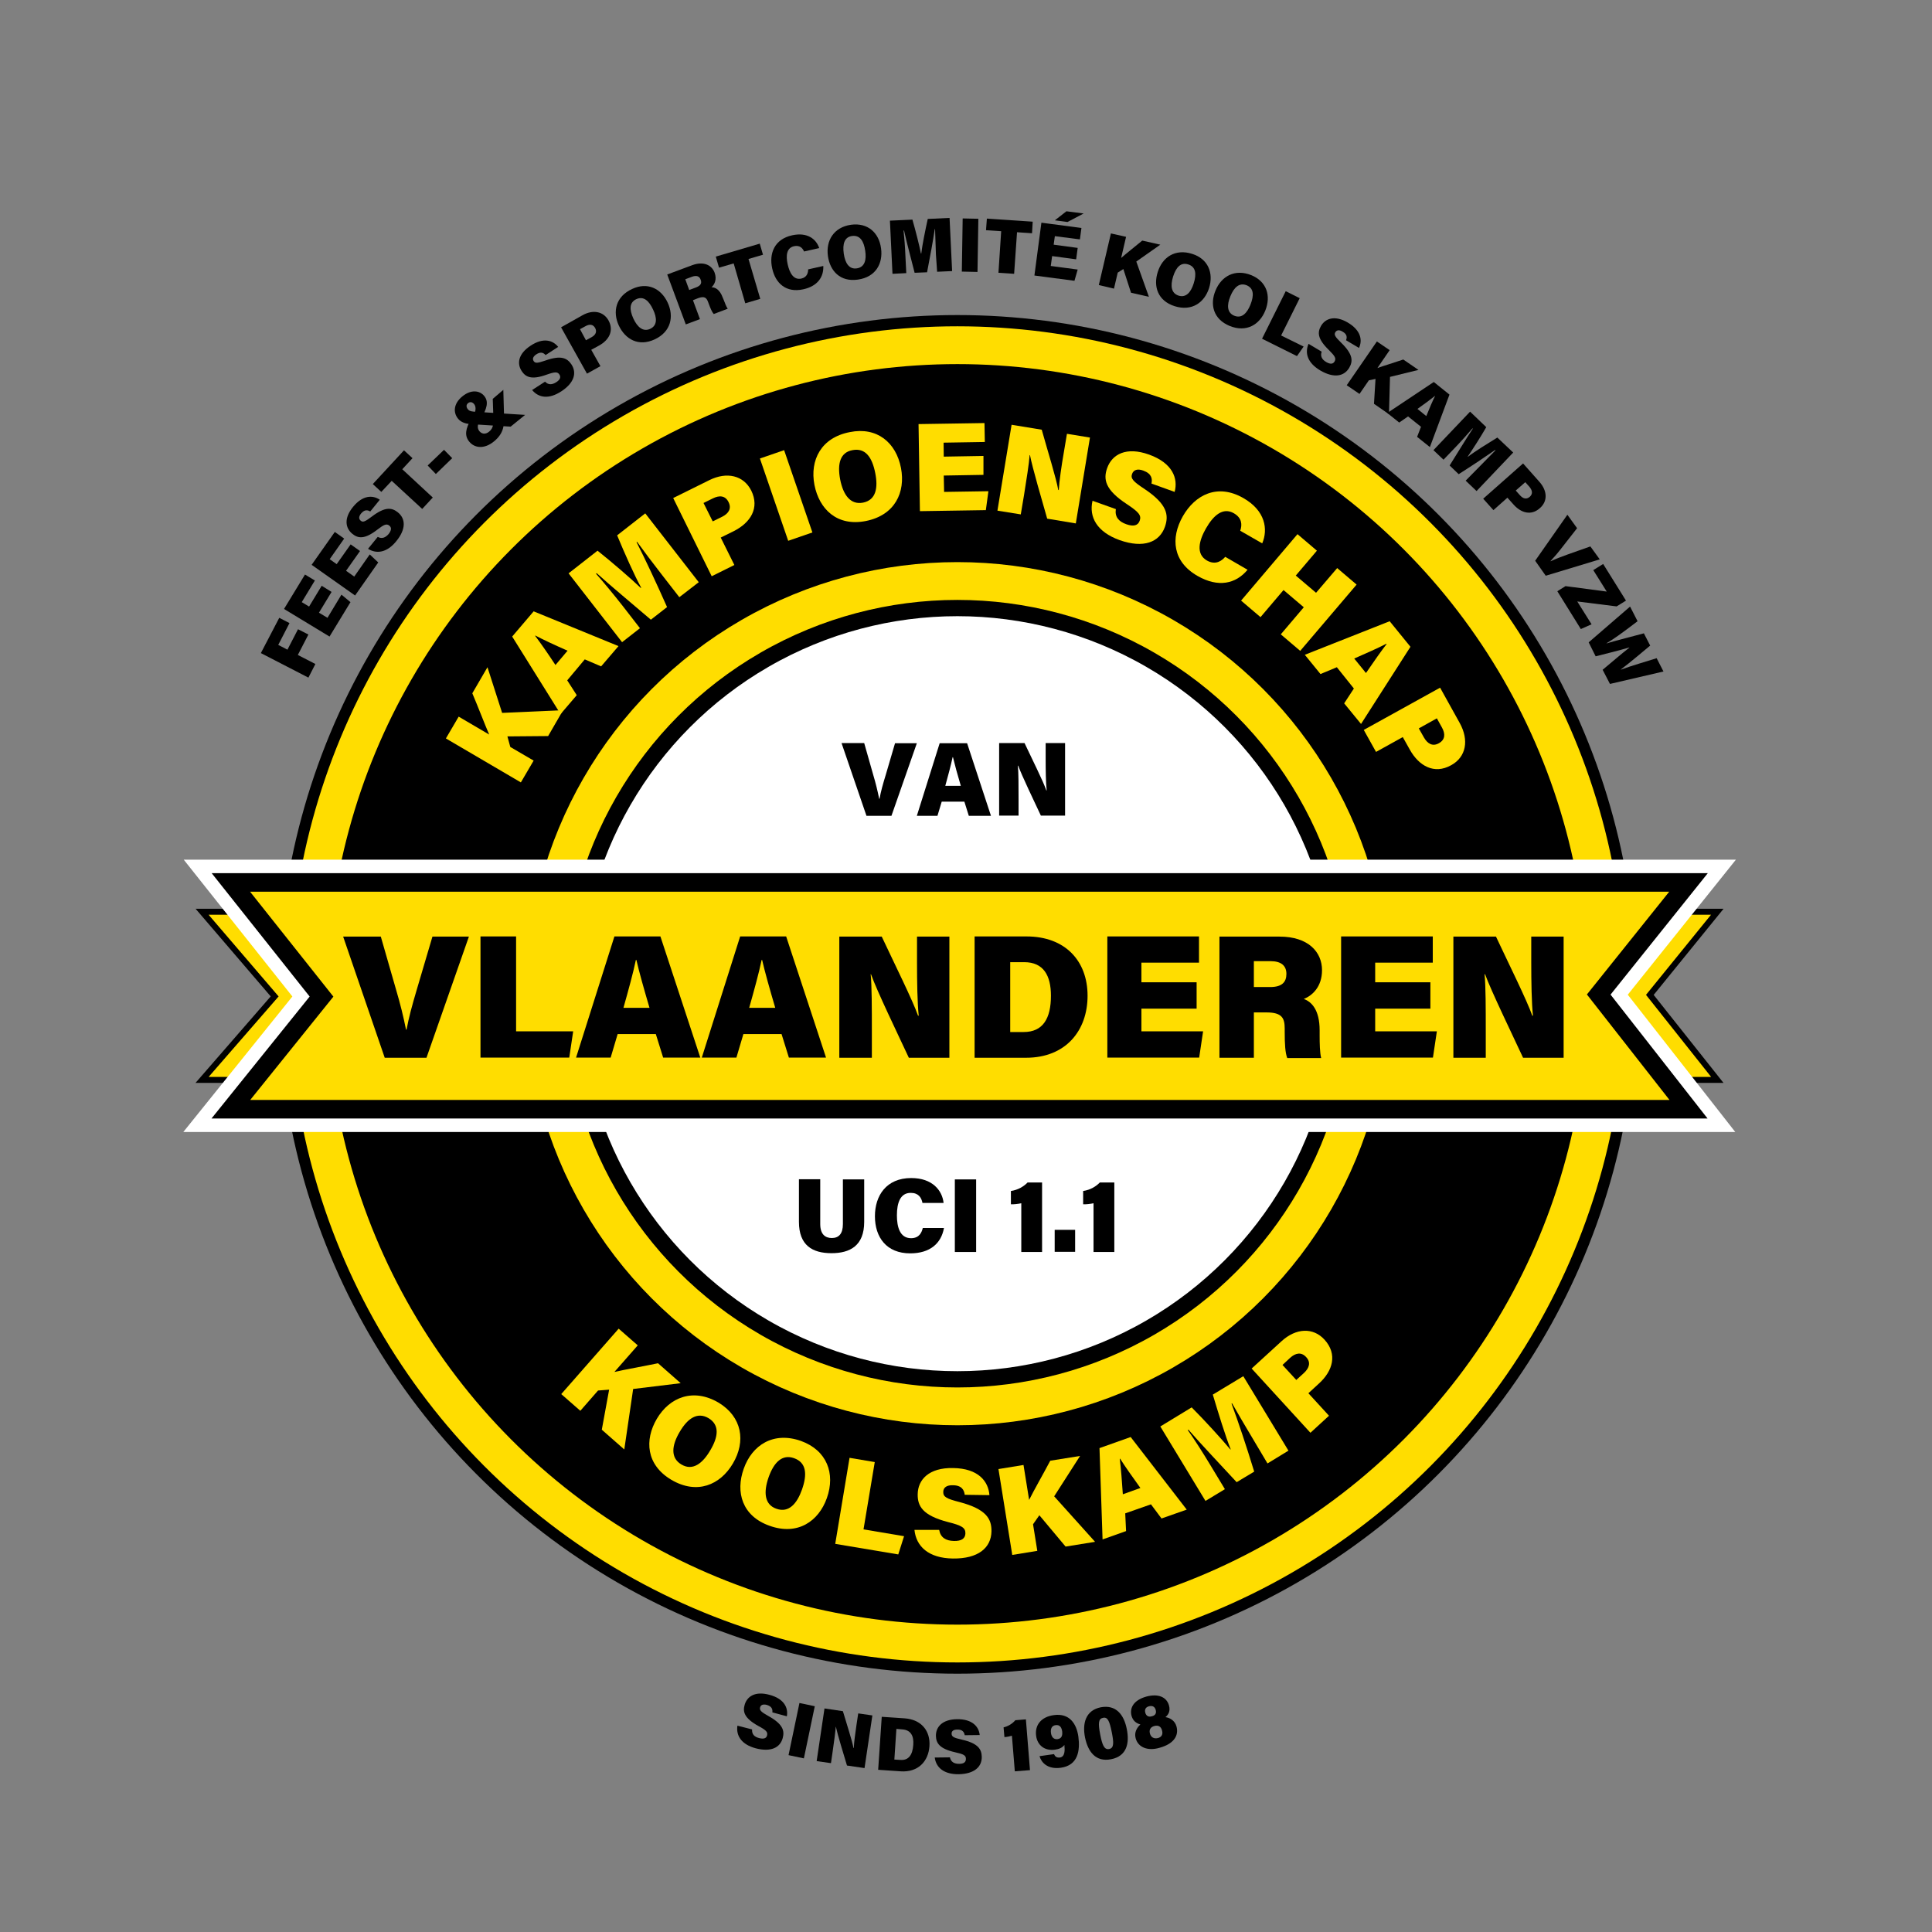 <?xml version="1.0" encoding="utf-8"?>
<!-- Generator: Adobe Illustrator 25.2.3, SVG Export Plug-In . SVG Version: 6.00 Build 0)  -->
<svg version="1.1" xmlns="http://www.w3.org/2000/svg" xmlns:xlink="http://www.w3.org/1999/xlink" x="0px" y="0px"
	 viewBox="0 0 113.39 113.39" style="enable-background:new 0 0 113.39 113.39;" xml:space="preserve">
<rect x="0" y="0" width="113.39" height="113.39" fill="#808080" stroke="none"/>
<style type="text/css">
	.st0{display:none;}
	.st1{display:inline;}
	.st2{fill:#FFC709;stroke:#000000;stroke-width:3.539;stroke-linecap:round;stroke-miterlimit:10;}
	.st3{stroke:#FFDD00;stroke-width:2.219;stroke-linecap:round;stroke-miterlimit:10;}
	.st4{fill:#FFFFFF;stroke:#000000;stroke-width:4.128;stroke-linecap:round;stroke-miterlimit:10;}
	.st5{fill:none;stroke:#FFDD00;stroke-width:2.219;stroke-linecap:round;stroke-miterlimit:10;}
	.st6{fill:#FFDD00;stroke:#000000;stroke-width:0.351;stroke-linecap:round;stroke-miterlimit:10;}
	.st7{fill:#FFFFFF;stroke:#FFFFFF;stroke-width:2.672;stroke-linecap:round;stroke-miterlimit:10;}
	.st8{fill:#FFDD00;stroke:#000000;stroke-width:1.088;stroke-linecap:round;stroke-miterlimit:10;}
	.st9{fill:#FFDD00;}
</style>
<g id="Layer_1" class="st0">
	<g class="st1">
		<path d="M79.18,88.71l3.86,5.51c1.08-0.76,2.12-1.56,3.13-2.41l-4.32-5.15C80.99,87.38,80.1,88.07,79.18,88.71z"/>
		<path d="M34.97,88.71l-3.86,5.51c1.08,0.76,2.19,1.47,3.33,2.13l3.36-5.83C36.83,89.96,35.88,89.35,34.97,88.71z"/>
		<path d="M29.82,84.39l-4.76,4.76c0.93,0.93,1.9,1.82,2.91,2.67l4.32-5.15C31.44,85.94,30.61,85.18,29.82,84.39z"/>
		<path d="M25.5,79.24l-5.51,3.86c0.76,1.08,1.56,2.12,2.41,3.13l5.15-4.32C26.83,81.05,26.15,80.16,25.5,79.24z"/>
		<path d="M47.1,94.37l-1.74,6.5c1.26,0.34,2.55,0.62,3.86,0.85l1.17-6.62C49.27,94.9,48.17,94.66,47.1,94.37z"/>
		<path d="M40.78,92.07l-2.84,6.1c1.19,0.56,2.4,1.06,3.65,1.52l2.3-6.32C42.83,92.98,41.79,92.54,40.78,92.07z"/>
		<path d="M18.68,53.78l-6.7-0.59c-0.11,1.3-0.17,2.62-0.17,3.94h6.73C18.54,56.01,18.59,54.89,18.68,53.78z"/>
		<path d="M18.68,60.5l-6.7,0.59c0.11,1.32,0.28,2.63,0.51,3.92l6.62-1.17C18.92,62.73,18.78,61.62,18.68,60.5z"/>
		<path d="M22.14,73.43l-6.1,2.84c0.56,1.2,1.17,2.37,1.82,3.5l5.83-3.36C23.13,75.44,22.62,74.45,22.14,73.43z"/>
		<path d="M19.84,67.11l-6.5,1.74c0.34,1.28,0.74,2.54,1.18,3.77l6.32-2.3C20.47,69.27,20.13,68.2,19.84,67.11z"/>
		<path d="M92.01,73.43l6.1,2.84c0.56-1.19,1.06-2.41,1.52-3.65l-6.32-2.3C92.92,71.38,92.48,72.42,92.01,73.43z M94.38,70.91
			c0,0.06,0.07,0.09,0.2,0.09c0,0.48-0.14,0.72-0.41,0.72v-0.89C94.31,70.82,94.38,70.85,94.38,70.91z"/>
		<path d="M89.37,78.17c0.46,0.13,0.57,0.35,0.32,0.69c-0.27,0.36-0.2,0.54,0.2,0.54c-0.09,0.16-0.29,0.27-0.58,0.32l4.84,3.39
			c0.76-1.08,1.47-2.19,2.13-3.33l-5.83-3.36C90.11,77.01,89.75,77.6,89.37,78.17z"/>
		<path d="M45.26,20.45c0.01,0,0.03-0.01,0.04-0.01C45.29,20.44,45.27,20.44,45.26,20.45z"/>
		<path d="M94.99,70.46c0-0.08-0.07-0.07-0.2,0.02C94.84,70.47,94.91,70.46,94.99,70.46z"/>
		<path d="M84.33,84.39l4.76,4.76c0.93-0.93,1.82-1.9,2.67-2.91l-5.15-4.32C85.88,82.77,85.12,83.6,84.33,84.39z"/>
		<path d="M60.43,95.53l0.59,6.7c1.32-0.11,2.63-0.28,3.92-0.51l-1.17-6.62C62.67,95.29,61.56,95.44,60.43,95.53z"/>
		<path d="M53.71,95.53l-0.59,6.7c1.3,0.11,2.62,0.17,3.95,0.17v-6.73C55.94,95.68,54.82,95.63,53.71,95.53z"/>
		<path d="M67.05,94.37l1.74,6.5c1.28-0.34,2.54-0.74,3.77-1.18l-2.3-6.32C69.21,93.75,68.14,94.08,67.05,94.37z"/>
		<path d="M19.26,49.7c-0.08,0.07-0.16,0.13-0.25,0.21c-0.27,0-0.31-0.15-0.1-0.45c0.2-0.3,0.17-0.51-0.1-0.63
			c0-0.24,0.1-0.33,0.31-0.27c0.2,0.06,0.31-0.03,0.31-0.27c0.06-0.02,0.1-0.03,0.15-0.04c0.07-0.29,0.14-0.57,0.21-0.86
			c-0.25-0.01-0.44-0.1-0.56-0.26c-0.05-0.06-0.07-0.11-0.09-0.17l-5.78-1.55c-0.34,1.26-0.62,2.55-0.85,3.86l6.62,1.17
			C19.16,50.2,19.21,49.95,19.26,49.7z M17.99,49.91c0.13-0.24,0.2-0.24,0.2,0C18.2,50.15,18.13,50.15,17.99,49.91z"/>
		<path d="M73.36,92.08l2.84,6.1c1.2-0.56,2.37-1.17,3.5-1.82l-3.36-5.83C75.38,91.08,74.38,91.6,73.36,92.08z"/>
		<path d="M97.23,64.74c0-0.12-0.07-0.24-0.2-0.36c0.07-0.06,0.14-0.12,0.22-0.16l-2.21-0.39c-0.19,1.11-0.44,2.21-0.73,3.28
			l6.5,1.74c0.34-1.26,0.62-2.55,0.85-3.86l-3.85-0.68C97.63,64.48,97.44,64.62,97.23,64.74z M96.82,66.35
			c-0.54,0-0.81-0.18-0.81-0.54C96.68,65.82,96.96,65.99,96.82,66.35z"/>
		<path d="M88.65,35.03l5.51-3.86c-0.76-1.08-1.56-2.12-2.41-3.13l-5.15,4.32C87.32,33.22,88,34.11,88.65,35.03z M92.03,30.16
			c0.47-0.18,0.78-0.03,0.92,0.45c-0.27,0.36-0.75,0.54-1.43,0.54C91.39,30.66,91.56,30.34,92.03,30.16z"/>
		<path d="M92.01,40.85l6.1-2.84c-0.56-1.2-1.17-2.37-1.83-3.5l-5.83,3.36C91.02,38.83,91.54,39.83,92.01,40.85z"/>
		<path d="M84.33,29.88l4.76-4.76c-0.93-0.93-1.9-1.82-2.91-2.67l-4.32,5.15C82.71,28.33,83.53,29.09,84.33,29.88z"/>
		<path d="M79.18,25.56l3.86-5.51c-1.08-0.75-2.19-1.47-3.33-2.13l-3.36,5.83C77.32,24.32,78.26,24.92,79.18,25.56z"/>
		<path d="M94.31,47.16l6.5-1.74c-0.34-1.28-0.74-2.54-1.18-3.77l-6.32,2.3C93.68,45,94.02,46.07,94.31,47.16z"/>
		<path d="M34.8,25.68c0.05-0.04,0.11-0.07,0.16-0.11l-0.17-0.25c0,0,0,0.01,0,0.01C34.84,25.44,34.84,25.55,34.8,25.68z"/>
		<path d="M102.3,58.98c0.01-0.2,0.02-0.39,0.02-0.59c0,0,0,0,0,0.01C102.19,58.57,102.19,58.76,102.3,58.98z"/>
		<path d="M88.83,78.98c-0.06,0.09-0.12,0.18-0.18,0.26l0.14,0.1C88.77,79.21,88.79,79.09,88.83,78.98z"/>
		<path d="M95.47,53.78l6.7-0.59c-0.11-1.32-0.28-2.63-0.51-3.92l-6.62,1.17C95.23,51.54,95.37,52.65,95.47,53.78z"/>
		<path d="M95.51,60.08c0.15,0.01,0.32,0.02,0.5,0.02c-0.14,0.12-0.14,0.24,0,0.36c-0.04,0.03-0.08,0.06-0.12,0.08l6.28,0.55
			c0.06-0.68,0.1-1.37,0.13-2.06c-0.26,0-0.49,0.06-0.69,0.18c-0.2,0.12-0.44,0.12-0.71,0c0.13-0.24,0.37-0.36,0.71-0.36
			c0.34,0,0.51-0.24,0.51-0.71c0.1,0,0.17,0.02,0.21,0.04c0.01-0.34,0.01-0.69,0.01-1.04h-6.73C95.62,58.13,95.58,59.11,95.51,60.08
			z"/>
		<path d="M73.36,22.2l2.84-6.1c-1.19-0.56-2.41-1.06-3.65-1.51l-2.3,6.32C71.32,21.3,72.35,21.73,73.36,22.2z"/>
		<path d="M29.82,29.89l-4.76-4.76c-0.93,0.93-1.82,1.9-2.67,2.91l5.15,4.32C28.27,31.51,29.03,30.68,29.82,29.89z M24.92,29.26
			c-0.14,0.06-0.2,0.21-0.2,0.45c-0.27,0-0.34-0.09-0.2-0.27c0.13-0.18,0.2-0.33,0.2-0.45C24.98,29.12,25.05,29.2,24.92,29.26z
			 M25.73,30.42c0-0.36-0.07-0.54-0.2-0.54c0.13-0.24,0.27-0.27,0.41-0.09c0.13,0.18,0.27,0.21,0.41,0.09
			C26.34,30.25,26.14,30.42,25.73,30.42z M26.55,30.96c0-0.12,0.07-0.18,0.2-0.18c0.13,0,0.2,0.06,0.2,0.18H26.55z M27.16,29.35
			c0.13-0.24,0.2-0.24,0.2,0C27.36,29.59,27.29,29.59,27.16,29.35z"/>
		<path d="M38.69,23.26c-0.14-0.05-0.28-0.11-0.43-0.16c-0.34-0.12-0.65-0.18-0.92-0.18c0.41-0.24,0.74-0.72,1.02-1.43
			c0.27,0,0.47,0.09,0.61,0.27c0.13,0.18,0.34,0.27,0.61,0.27c0,0.24-0.14,0.48-0.41,0.72c-0.14,0.12-0.21,0.25-0.2,0.37
			c0.59-0.32,1.2-0.62,1.81-0.9l-1.43-3.07c-0.13,0.01-0.25,0.02-0.38,0.03c0.05-0.16,0.11-0.31,0.18-0.46l-1.21-2.6
			c-0.3,0.14-0.6,0.28-0.89,0.43c0.03,0.14-0.02,0.16-0.15,0.08c-0.83,0.42-1.65,0.86-2.46,1.32l3.36,5.83
			C38.09,23.59,38.39,23.42,38.69,23.26z"/>
		<path d="M29.6,24.17c0.27,0,0.44,0.09,0.51,0.27c0.07,0.18,0.24,0.21,0.51,0.09c0.11,0.2-0.1,0.31-0.62,0.34l1.02,1.21
			c0.08-0.16,0.05-0.32-0.09-0.48c-0.2-0.24-0.17-0.47,0.1-0.71c0.68-0.12,1.05,0.03,1.12,0.45c0.07,0.42,0.44,0.63,1.12,0.63
			c-0.27,0.24-0.38,0.39-0.31,0.45c0.07,0.06,0.03,0.21-0.1,0.45c-0.41,0-0.75-0.15-1.02-0.45c-0.21-0.23-0.45-0.3-0.74-0.21
			l1.2,1.43c0.67-0.56,1.36-1.1,2.06-1.62c-0.23-0.01-0.39-0.11-0.48-0.31c-0.14-0.3-0.41-0.45-0.81-0.45
			c0.27-0.24,0.47-0.45,0.61-0.63c0.09-0.11,0.26-0.16,0.52-0.15l-0.24-0.34c-0.03,0.01-0.05,0.03-0.08,0.04
			c-0.27,0.12-0.41,0.09-0.41-0.09s-0.14-0.21-0.41-0.09c-0.27,0-0.34,0.06-0.2,0.18c0.13,0.12,0.27,0.18,0.41,0.18
			c-0.27,0.24-0.65,0.27-1.12,0.09c-0.48-0.18-0.71-0.39-0.71-0.63c-0.81,0-1.22,0.06-1.22,0.18c-0.27,0-0.38-0.09-0.31-0.27
			c0.07-0.18-0.03-0.27-0.31-0.27c0.68-0.24,0.92-0.59,0.71-1.07c-0.2-0.47-0.24-0.89-0.1-1.25c-0.14-0.06-0.25-0.12-0.33-0.18
			c-0.65,0.49-1.28,0.99-1.9,1.51l1.62,1.93V24.17z M29.3,22.29c0.07-0.3,0.24-0.39,0.51-0.27c-0.14,0.12-0.2,0.36-0.2,0.72
			C29.33,22.74,29.23,22.59,29.3,22.29z"/>
		<path d="M22.14,40.85l-6.1-2.84c-0.56,1.19-1.06,2.4-1.51,3.65l6.32,2.3C21.24,42.9,21.67,41.86,22.14,40.85z M20.84,41.33
			c0.27-0.12,0.41-0.03,0.41,0.27c0,0.3-0.14,0.39-0.41,0.27V41.33z"/>
		<path d="M25.5,35.03l-5.51-3.86c-0.75,1.08-1.47,2.19-2.13,3.33l5.83,3.36C24.26,36.9,24.86,35.95,25.5,35.03z"/>
		<path d="M67.05,19.9l1.74-6.5c-1.26-0.34-2.55-0.62-3.86-0.85l-1.17,6.62C64.88,19.37,65.97,19.62,67.05,19.9z"/>
		<path d="M57.08,18.6c1.13,0,2.25,0.05,3.35,0.15l0.59-6.7c-1.3-0.11-2.61-0.17-3.94-0.17c0,0,0,0-0.01,0L57.08,18.6
			C57.07,18.6,57.08,18.6,57.08,18.6z M58.53,18.09c-0.27,0.24-0.54,0.36-0.81,0.36C57.71,18.21,57.98,18.09,58.53,18.09z"/>
		<path d="M42.84,16.84c0,0.4-0.05,0.66-0.14,0.81l0.88,2.43c0.13,0.05,0.23,0.14,0.28,0.25c0.09,0.19,0.14,0.37,0.17,0.54
			c0.33-0.12,0.66-0.23,0.99-0.34c-0.02-0.08-0.01-0.18,0.05-0.28c0.13-0.24,0.34-0.3,0.61-0.18c0,0.12-0.03,0.21-0.08,0.27
			c0.49-0.15,0.99-0.29,1.48-0.43l-1.74-6.5c-1.28,0.34-2.54,0.74-3.77,1.18l0.89,2.45C42.57,16.97,42.69,16.91,42.84,16.84z
			 M44.06,17.02c0.27,0,0.41,0.03,0.41,0.09c0,0.06,0.13,0.09,0.41,0.09c0,0.24-0.17,0.33-0.51,0.27
			C44.03,17.41,43.93,17.26,44.06,17.02z M42.84,14.7h-0.41C42.71,14.46,42.84,14.46,42.84,14.7z"/>
		<path d="M53.71,18.75l-0.59-6.7c-1.32,0.11-2.63,0.28-3.92,0.51l1.17,6.62C51.47,18.99,52.59,18.84,53.71,18.75z"/>
	</g>
	<g class="st1">
		<path d="M84.59,38.49c-0.04,0.12-0.14,0.24-0.31,0.34c-0.16,0.1-0.29,0.24-0.37,0.4c0.04,0.04,0.05,0.1,0.03,0.19
			c-0.02,0.08,0.03,0.1,0.15,0.06c-0.04,0.08-0.09,0.18-0.15,0.28c-0.06,0.1-0.05,0.2,0.03,0.28c0.12-0.37,0.41-0.51,0.86-0.43
			c0.12,0.08,0.1,0.19-0.06,0.31c-0.17,0.12-0.29,0.23-0.37,0.31c-0.58,0.29-1.14,0.37-1.7,0.25s-1.18-0.21-1.88-0.25
			c-0.33,0-0.68,0.01-1.05,0.03c-0.37,0.02-0.66,0.09-0.86,0.22l-0.06,0.06c-0.08,0-0.14,0.03-0.19,0.09
			c-0.04,0.06-0.1,0.11-0.19,0.15l-0.06,0.06c-0.08,0.21-0.19,0.32-0.31,0.34c-0.12,0.02-0.17,0.11-0.12,0.28
			c-0.12,0.21-0.23,0.33-0.31,0.37l-0.06,0.06v0.19c-0.21,0.21-0.27,0.46-0.19,0.77c0.08,0.31,0.02,0.57-0.19,0.77
			c0.08,0.21,0.09,0.4,0.03,0.59c-0.06,0.19-0.11,0.42-0.15,0.71c0.08,0.45,0.09,0.89,0.03,1.3c-0.06,0.41-0.03,0.84,0.09,1.3
			c0,0.08-0.02,0.14-0.06,0.19c-0.04,0.04-0.06,0.1-0.06,0.19c0.08,0.33,0.13,0.64,0.15,0.93c0.02,0.29-0.01,0.6-0.09,0.93
			c-0.04,0.12-0.04,0.21,0,0.25c0.04,0.04,0.08,0.1,0.12,0.19c0,0.08-0.02,0.14-0.06,0.19c-0.04,0.04-0.06,0.1-0.06,0.19
			c0,0.62,0.01,1.47,0.03,2.56c0.02,1.09,0.03,2.19,0.03,3.3c0,1.11-0.01,2.13-0.03,3.06c-0.02,0.93-0.03,1.53-0.03,1.82
			c-0.04,0.08-0.08,0.09-0.12,0.03c-0.04-0.06-0.08-0.05-0.12,0.03c0,0.08,0.03,0.11,0.09,0.09c0.06-0.02,0.11,0.01,0.15,0.09
			c0.04,1.61,0.04,3.26,0,4.97c-0.04,1.71,0.06,3.57,0.31,5.59c0.16,0.7,0.43,1.22,0.8,1.54c0.37,0.33,0.78,0.56,1.24,0.68
			c0.29,0.04,0.61,0.06,0.96,0.06c0.35,0,0.63-0.04,0.83-0.12c0.33-0.08,0.6-0.12,0.8-0.12c0.21,0,0.47-0.02,0.8-0.06
			c0.74-0.12,1.33,0,1.76,0.37c0.43,0.37,0.63,0.95,0.59,1.73c-0.04,0.62-0.19,1.05-0.43,1.3c-0.25,0.25-0.54,0.43-0.86,0.56
			c-0.25,0.12-0.59,0.2-1.02,0.22c-0.43,0.02-0.9-0.01-1.39-0.09c-0.95-0.12-1.78-0.23-2.5-0.31c-0.72-0.08-1.62-0.16-2.69-0.25
			c0.08-0.16,0.28-0.27,0.59-0.31c0.31-0.04,0.55-0.1,0.71-0.19c0.12,0.17,0.29,0.3,0.49,0.4c0.21,0.1,0.45,0.09,0.74-0.03
			c0.08-0.08,0.1-0.2,0.06-0.34c-0.04-0.14-0.08-0.26-0.12-0.34c-0.21-0.04-0.38-0.04-0.53,0c-0.14,0.04-0.3,0.1-0.46,0.19
			c-1.28,0.16-2.49,0.32-3.64,0.46c-1.15,0.14-2.33,0.28-3.52,0.4c-0.7,0.08-1.41,0.19-2.13,0.31c-0.72,0.12-1.45,0.16-2.19,0.12
			c-0.58-0.08-1.05-0.29-1.42-0.62s-0.54-0.84-0.49-1.54c0.04-0.78,0.28-1.32,0.71-1.61c0.43-0.29,0.85-0.43,1.27-0.43
			c0.41-0.04,0.85-0.03,1.33,0.03c0.47,0.06,0.9,0.11,1.27,0.15c0.49,0.08,0.93,0.03,1.3-0.15c0.37-0.19,0.74-0.57,1.11-1.14
			c0.21-0.37,0.35-0.73,0.43-1.08c0.08-0.35,0.19-0.79,0.31-1.33c0.04-0.08,0.06-0.16,0.06-0.25c0-0.08,0.02-0.23,0.06-0.43
			c0.12-0.78,0.16-1.51,0.12-2.19c-0.04-0.68,0.04-1.41,0.25-2.19c-0.08-0.7-0.11-1.39-0.09-2.07c0.02-0.68-0.01-1.35-0.09-2.01
			c0-0.04-0.01-0.11-0.03-0.22c-0.02-0.1-0.01-0.2,0.03-0.28c0-0.62,0-1.52,0-2.72c0-1.19,0-2.5,0-3.92c0-1.42,0.01-2.89,0.03-4.42
			c0.02-1.52,0.03-2.92,0.03-4.2c0-1.28,0-2.36,0-3.24c0-0.89,0-1.41,0-1.58c0-0.08-0.01-0.16-0.03-0.25
			c-0.02-0.08-0.09-0.12-0.22-0.12c-0.16,0-0.31,0.1-0.43,0.31c-0.08,0.21-0.21,0.57-0.37,1.08c-0.17,0.52-0.35,1.09-0.56,1.73
			c-0.21,0.64-0.41,1.3-0.62,1.98c-0.21,0.68-0.39,1.27-0.56,1.76c0,0.21-0.1,0.35-0.31,0.43c-0.04,0.08-0.03,0.12,0.03,0.12
			c0.06,0,0.07,0.04,0.03,0.12c-0.08,0.04-0.11,0.15-0.09,0.34c0.02,0.19-0.01,0.32-0.09,0.4c-0.04,0-0.06,0.02-0.06,0.06v0.12
			c-0.37,1.19-0.73,2.3-1.08,3.3c-0.35,1.01-0.71,2.11-1.08,3.3c-0.08,0.08-0.16,0.1-0.25,0.06c-0.08-0.04-0.17-0.02-0.25,0.06
			c-0.08,0.21-0.09,0.35-0.03,0.43c0.06,0.08,0.13,0.17,0.22,0.25c-0.12,1.07-0.41,1.91-0.86,2.53c0,0.04-0.01,0.07-0.03,0.09
			c-0.02,0.02-0.03,0.05-0.03,0.09c0.04,0.04,0.06,0.14,0.06,0.31c-0.08,0.12-0.25,0.57-0.49,1.33c-0.25,0.76-0.55,1.7-0.9,2.81
			c-0.35,1.11-0.73,2.33-1.14,3.64c-0.41,1.32-0.8,2.59-1.17,3.83c-0.12,0.33-0.22,0.66-0.28,0.99c-0.06,0.33-0.2,0.6-0.4,0.8
			c0,0.04-0.01,0.07-0.03,0.09c-0.02,0.02-0.03,0.05-0.03,0.09v0.25v0.12l-0.06,0.12c-0.21,0.33-0.37,0.69-0.49,1.08
			c-0.12,0.39-0.23,0.81-0.31,1.27c-0.21,0.95-0.58,1.62-1.11,2.01c-0.54,0.39-1.09,0.65-1.67,0.77c-0.54,0.12-1.17,0.12-1.91,0
			c-0.21-0.08-0.37-0.17-0.49-0.25c-0.12-0.08-0.27-0.16-0.43-0.25c-0.04,0-0.08-0.02-0.12-0.06c-0.04-0.04-0.08-0.06-0.12-0.06
			c-0.17-0.41-0.37-0.75-0.62-1.02c-0.25-0.27-0.47-0.57-0.68-0.9c-0.04,0-0.08-0.02-0.12-0.06c-0.04-0.04-0.06-0.08-0.06-0.12
			c-0.21-0.7-0.41-1.45-0.62-2.25c-0.21-0.8-0.35-1.55-0.43-2.25c-0.04-0.04-0.06-0.08-0.06-0.12v-0.06
			c-0.08-0.08-0.13-0.17-0.15-0.28c-0.02-0.1-0.05-0.2-0.09-0.28c-0.04,0-0.06-0.04-0.06-0.12c0-0.04-0.02-0.06-0.06-0.06
			c-0.17-0.86-0.42-1.67-0.77-2.41c-0.35-0.74-0.63-1.56-0.83-2.47c-0.04-0.04-0.06-0.08-0.06-0.12v-0.12
			c-0.08-0.16-0.17-0.29-0.25-0.37c-0.04,0-0.06-0.02-0.06-0.06v-0.12c-0.37-1.44-0.79-2.82-1.27-4.14
			c-0.47-1.32-0.94-2.66-1.39-4.01v-0.31c0-0.08-0.01-0.16-0.03-0.25c-0.02-0.08-0.05-0.19-0.09-0.31c0-0.04-0.01-0.07-0.03-0.09
			c-0.02-0.02-0.03-0.05-0.03-0.09c-0.25-0.41-0.43-0.83-0.56-1.27c-0.12-0.43-0.31-0.85-0.56-1.27c-0.08-0.08-0.12-0.19-0.12-0.31
			c0.04-0.45,0-0.91-0.12-1.36c-0.12-0.45-0.21-0.91-0.25-1.36v-0.25c-0.04-0.08-0.08-0.14-0.12-0.19c-0.04-0.04-0.08-0.1-0.12-0.19
			c-0.08,0-0.12-0.06-0.12-0.19c-0.29-1.03-0.62-2.02-0.99-2.96c-0.37-0.95-0.7-1.96-0.99-3.03c-0.04-0.04-0.06-0.08-0.06-0.12
			v-0.12c-0.12-0.21-0.24-0.4-0.34-0.59c-0.1-0.19-0.13-0.38-0.09-0.59v-0.19c-0.08-0.08-0.19-0.13-0.31-0.15
			c-0.12-0.02-0.23-0.07-0.31-0.15c-0.04-0.16-0.01-0.24,0.09-0.22c0.1,0.02,0.2-0.01,0.28-0.09c-0.04-0.08-0.06-0.14-0.06-0.19
			c0-0.04-0.02-0.08-0.06-0.12c-0.17,0.12-0.31,0.26-0.43,0.4c-0.12,0.14-0.25,0.3-0.37,0.46c0.08,0.12,0.11,0.22,0.09,0.28
			c-0.02,0.06,0.03,0.11,0.15,0.15c0.04,0,0.06,0.04,0.06,0.12c-0.08,0.25-0.1,0.54-0.06,0.86c0.04,0.33,0.02,0.66-0.06,0.99v0.43
			c0,0.45,0.01,1.11,0.03,1.98c0.02,0.86,0.04,1.75,0.06,2.66c0.02,0.91,0.03,1.74,0.03,2.5c0,0.76,0,1.29,0,1.58
			c0,0.74,0.01,1.66,0.03,2.75c0.02,1.09,0.04,2.25,0.06,3.49c0.02,1.24,0.03,2.47,0.03,3.71c0,1.24,0.01,2.38,0.03,3.43
			c0.02,1.05,0.04,1.96,0.06,2.72c0.02,0.76,0.03,1.25,0.03,1.45c0.04,0.58,0.13,1.05,0.28,1.42c0.14,0.37,0.34,0.78,0.59,1.24
			c0.33,0.49,0.75,0.76,1.27,0.8c0.51,0.04,1.37,0.04,2.56,0c1.11-0.04,1.85,0.14,2.22,0.56c0.37,0.41,0.56,0.91,0.56,1.48
			c-0.04,0.37-0.12,0.76-0.25,1.17c-0.12,0.41-0.54,0.7-1.24,0.86c-0.17,0.04-0.34,0.07-0.53,0.09c-0.19,0.02-0.42,0.01-0.71-0.03
			c-0.91-0.08-1.68-0.17-2.32-0.25c-0.64-0.08-1.41-0.19-2.32-0.31c-0.74-0.08-1.34-0.12-1.79-0.12c-0.45,0-0.97,0-1.54,0
			c-0.74,0-1.53,0.02-2.38,0.06c-0.84,0.04-1.64,0.17-2.38,0.37c-0.58,0.16-1.08,0.26-1.51,0.28c-0.43,0.02-0.75,0.03-0.96,0.03
			c-0.17,0-0.39-0.03-0.68-0.09c-0.29-0.06-0.57-0.17-0.83-0.31c-0.27-0.14-0.5-0.35-0.71-0.62c-0.21-0.27-0.31-0.63-0.31-1.08
			c-0.04-0.78,0.17-1.34,0.65-1.67c0.47-0.33,0.96-0.47,1.45-0.43c0.58,0.08,1.22,0.17,1.95,0.25c0.72,0.08,1.31,0.08,1.76,0
			c0.08,0,0.23-0.04,0.43-0.12c0.21-0.08,0.35-0.16,0.43-0.25c0.91-0.78,1.36-2.04,1.36-3.77c0-0.25,0-0.8,0-1.67
			c0-0.86,0-1.88,0-3.06c0-1.17,0-2.45,0-3.83c0-1.38,0-2.69,0-3.92c0-1.24,0.01-2.34,0.03-3.3c0.02-0.97,0.03-1.66,0.03-2.07
			c0-0.04-0.01-0.1-0.03-0.19c-0.02-0.08-0.03-0.14-0.03-0.19c-0.08-0.58-0.13-1.07-0.15-1.48c-0.02-0.41,0.01-0.84,0.09-1.3v-0.19
			c0-0.12-0.04-0.27-0.12-0.43v-0.19c0.08-0.33,0.08-0.65,0-0.96c-0.08-0.31-0.04-0.59,0.12-0.83c0-0.08-0.02-0.12-0.06-0.12
			c-0.08-0.21-0.1-0.42-0.06-0.65c0.04-0.23,0.1-0.46,0.19-0.71v-0.12c0-0.04,0.01-0.06,0.03-0.06c0.02,0,0.03-0.02,0.03-0.06
			c0-0.58-0.05-1.13-0.15-1.67c-0.1-0.53-0.24-1.01-0.4-1.42c-0.25-0.58-0.62-0.97-1.11-1.17c-0.33-0.21-0.71-0.29-1.14-0.25
			c-0.43,0.04-0.81,0.06-1.14,0.06c-0.08,0.04-0.12,0.03-0.12-0.03c0-0.06-0.04-0.11-0.12-0.15c-0.33,0.08-0.64,0.15-0.93,0.22
			c-0.29,0.06-0.47,0.01-0.56-0.15c-0.12-0.04-0.19-0.01-0.19,0.09c0,0.1-0.04,0.15-0.12,0.15c-0.21-0.16-0.44-0.24-0.71-0.22
			c-0.27,0.02-0.55-0.07-0.83-0.28c-0.08,0-0.12-0.06-0.12-0.19c-0.04-0.16-0.14-0.37-0.31-0.62C29.02,39.19,29,39.14,29,39.1
			c-0.04-0.04-0.06-0.08-0.06-0.12c-0.04-0.33,0.02-0.62,0.19-0.86c0.16-0.25,0.29-0.51,0.37-0.8c0-0.04,0.02-0.08,0.06-0.12
			c0-0.04,0.02-0.06,0.06-0.06c0.33-0.21,0.62-0.37,0.86-0.49c0.25-0.12,0.66-0.21,1.24-0.25c0.37,0,0.84,0.02,1.42,0.06
			c0.58,0.04,1.28,0.12,2.1,0.25c0.86,0.12,1.65,0.19,2.35,0.19c0.7,0,1.37-0.03,2.01-0.09c0.64-0.06,1.27-0.13,1.88-0.22
			c0.62-0.08,1.28-0.14,1.98-0.19c0.04,0,0.1,0.01,0.19,0.03c0.08,0.02,0.14,0.03,0.19,0.03c0.33,0.08,0.67,0.17,1.02,0.25
			c0.35,0.08,0.59,0.29,0.71,0.62c0,0.17,0.06,0.25,0.19,0.25c0.08,0.04,0.16,0.09,0.25,0.15c0.08,0.06,0.16,0.13,0.25,0.22
			c0.04,0,0.07,0.03,0.09,0.09c0.02,0.06,0.05,0.11,0.09,0.15c0.08,0.21,0.16,0.39,0.25,0.56c0.08,0.17,0.08,0.35,0,0.56v0.06
			c0,0.08,0.02,0.12,0.06,0.12c0.08,0.08,0.16,0.12,0.25,0.12c0,0.04,0.01,0.07,0.03,0.09c0.02,0.02,0.03,0.05,0.03,0.09
			c0,0.21,0.03,0.37,0.09,0.49c0.06,0.12,0.13,0.25,0.22,0.37c0.04,0.04,0.06,0.08,0.06,0.12c0,0.04,0.02,0.08,0.06,0.12
			c0.08,0.62,0.24,1.22,0.46,1.79c0.23,0.58,0.4,1.22,0.53,1.91c0,0.08,0.02,0.13,0.06,0.15c0.04,0.02,0.08,0.07,0.12,0.15
			c0,0.04,0.02,0.08,0.06,0.12l0.06,0.12c0.45,1.57,0.95,3.2,1.48,4.91c0.53,1.71,1.03,3.28,1.48,4.73
			c-0.08,0.33-0.02,0.59,0.19,0.77c0.21,0.19,0.27,0.4,0.19,0.65c-0.21,0-0.32-0.09-0.34-0.28c-0.02-0.19-0.15-0.26-0.4-0.22
			c-0.04,0.12-0.01,0.26,0.09,0.4c0.1,0.14,0.17,0.28,0.22,0.4c-0.12-0.04-0.19-0.03-0.19,0.03s-0.02,0.13-0.06,0.22
			c0.08,0.12,0.14,0.13,0.19,0.03c0.04-0.1,0.1-0.11,0.19-0.03c0.08,0.21,0.16,0.31,0.25,0.31c0.12-0.04,0.16-0.09,0.12-0.15
			c-0.04-0.06-0.09-0.13-0.15-0.22c-0.06-0.08-0.09-0.15-0.09-0.22c0-0.06,0.06-0.13,0.19-0.22c0.16,0.21,0.25,0.46,0.25,0.77
			c0,0.31,0.08,0.57,0.25,0.77c0,0.04,0.01,0.08,0.03,0.12c0.02,0.04,0.03,0.08,0.03,0.12c0.04,0.21,0.09,0.4,0.15,0.59
			c0.06,0.19,0.09,0.4,0.09,0.65c0.04,0.08,0.08,0.13,0.12,0.15c0.04,0.02,0.08,0.07,0.12,0.15c0.12,1.15,0.41,2.24,0.86,3.27
			c0.45,1.03,0.78,2.14,0.99,3.34c-0.25,0-0.41-0.02-0.49-0.06c0.04,0.21,0.1,0.36,0.19,0.46c0.08,0.1,0.16,0.22,0.25,0.34
			c0.16-0.12,0.15-0.25-0.03-0.37s-0.2-0.25-0.03-0.37c0.21,0.12,0.33,0.33,0.37,0.62c0.04,0.29,0.1,0.56,0.19,0.8
			c0.16,0.45,0.3,0.84,0.4,1.17c0.1,0.33,0.26,0.74,0.46,1.24c0.08,0.25,0.19,0.6,0.34,1.05c0.14,0.45,0.26,0.8,0.34,1.05
			c0.04,0.08,0.1,0.08,0.19,0c0.25-0.86,0.52-1.8,0.83-2.81c0.31-1.01,0.63-2.06,0.96-3.15c0.33-1.09,0.66-2.16,0.99-3.21
			c0.33-1.05,0.66-2.05,0.99-3c0.04-0.04,0.07-0.12,0.09-0.25c0.02-0.12,0.03-0.21,0.03-0.25c0.08-0.45,0.19-0.85,0.31-1.2
			c0.12-0.35,0.21-0.73,0.25-1.14c0-0.04,0.01-0.11,0.03-0.22c0.02-0.1,0.05-0.17,0.09-0.22c0.08-0.16,0.16-0.33,0.25-0.49
			c0.08-0.16,0.12-0.35,0.12-0.56c0-0.04,0.01-0.1,0.03-0.19c0.02-0.08,0.03-0.14,0.03-0.19c0.29-0.29,0.49-0.7,0.62-1.24
			c0.29,0.08,0.53,0.02,0.74-0.19c-0.08-0.08-0.2-0.1-0.34-0.06c-0.14,0.04-0.26,0.02-0.34-0.06c0-0.37,0.11-0.68,0.34-0.93
			c0.23-0.25,0.34-0.56,0.34-0.93c0-0.04,0.02-0.08,0.06-0.12c0-0.04,0.02-0.06,0.06-0.06c0.04-0.04,0.06-0.08,0.06-0.12
			c0.08-0.29,0.15-0.51,0.22-0.68c0.06-0.16,0.11-0.39,0.15-0.68c0-0.04,0.01-0.1,0.03-0.19c0.02-0.08,0.03-0.14,0.03-0.19
			c0.08-0.16,0.15-0.33,0.22-0.49c0.06-0.16,0.13-0.33,0.22-0.49v-0.25v-0.06c0-0.04,0.01-0.08,0.03-0.12
			c0.02-0.04,0.03-0.08,0.03-0.12c0.12-0.25,0.23-0.56,0.31-0.93c0.08-0.37,0.16-0.68,0.25-0.93c0.08-0.08,0.14-0.08,0.19,0
			c0.04,0.08,0.1,0.08,0.19,0c0-0.08-0.05-0.11-0.15-0.09c-0.1,0.02-0.15-0.03-0.15-0.15c0.21-0.82,0.43-1.63,0.68-2.41
			c0.25-0.78,0.53-1.56,0.86-2.35c0.16-0.53,0.3-0.96,0.4-1.27c0.1-0.31,0.19-0.58,0.25-0.8c0.06-0.23,0.11-0.41,0.15-0.56
			c0.04-0.14,0.1-0.32,0.19-0.53c0.08-0.21,0.24-0.51,0.46-0.93c0.23-0.41,0.69-0.72,1.39-0.93c0.58-0.12,1.13-0.13,1.67-0.03
			c0.53,0.1,1.19,0.22,1.98,0.34c0.08,0.04,0.4,0.08,0.96,0.12C74.8,36.92,75.38,36.96,76,37c0.45,0,0.87,0,1.27,0
			c0.39,0,0.73-0.02,1.02-0.06c0.66-0.08,1.3-0.17,1.91-0.28c0.62-0.1,1.19-0.19,1.73-0.28c0.21-0.04,0.5-0.05,0.9-0.03
			c0.39,0.02,0.69,0.07,0.9,0.15c0.29,0.12,0.55,0.25,0.77,0.37c0.23,0.12,0.4,0.31,0.53,0.56c0.12,0.21,0.2,0.5,0.22,0.9
			c0.02,0.39-0.07,0.69-0.28,0.9c0.04-0.21,0.05-0.4,0.03-0.59c-0.02-0.19-0.03-0.38-0.03-0.59c-0.08-0.08-0.19-0.14-0.31-0.19
			c-0.04,0.08-0.05,0.19-0.03,0.31c0.02,0.12-0.05,0.21-0.22,0.25c-0.08,0.08-0.08,0.09,0,0.03C84.48,38.39,84.55,38.4,84.59,38.49z
			 M32.15,40.03c-0.08-0.16-0.08-0.25,0-0.25c0.08-0.04,0.14-0.01,0.19,0.09c0.04,0.1,0.08,0.11,0.12,0.03
			c0-0.04-0.1-0.12-0.31-0.25c-0.12-0.04-0.23-0.08-0.31-0.12c0.12,0.04,0.15,0.13,0.09,0.28C31.87,39.96,31.94,40.03,32.15,40.03z
			 M32.7,37.31c0.08,0.12,0.11,0.13,0.09,0.03C32.78,37.24,32.75,37.23,32.7,37.31z M33.01,37.62c-0.08,0.04-0.12,0.04-0.12,0
			c0-0.04-0.04-0.06-0.12-0.06c-0.04,0.08-0.02,0.13,0.06,0.15C32.91,37.73,32.97,37.7,33.01,37.62z M37.03,39.23
			c0.04-0.08,0.03-0.14-0.03-0.19C36.94,39,36.9,39.02,36.9,39.1c0.04,0,0.06,0.02,0.06,0.06C36.97,39.21,36.99,39.23,37.03,39.23z
			 M37.34,49.54c0,0.08,0.04,0.1,0.12,0.06c0.08-0.04,0.16-0.02,0.25,0.06c0-0.12-0.04-0.17-0.12-0.15
			C37.5,49.53,37.42,49.54,37.34,49.54z M37.52,54.61c-0.17,0.08-0.19,0.12-0.06,0.12C37.58,54.73,37.6,54.69,37.52,54.61z
			 M37.95,47.5c-0.08-0.12-0.05-0.19,0.09-0.19c0.14,0,0.22-0.04,0.22-0.12c-0.08-0.08-0.19-0.13-0.31-0.15
			c-0.12-0.02-0.23-0.07-0.31-0.15c-0.04,0.17-0.04,0.33,0,0.49C37.69,47.54,37.79,47.59,37.95,47.5z M38.02,51.7
			c0.04-0.08,0-0.12-0.12-0.12c-0.12,0-0.17,0.04-0.12,0.12c0.08-0.04,0.12-0.04,0.12,0C37.89,51.74,37.93,51.74,38.02,51.7z
			 M37.77,49.91c0.12,0,0.23-0.04,0.31-0.12c-0.04,0.04-0.1,0.05-0.19,0.03C37.81,49.8,37.77,49.83,37.77,49.91z M38.02,49.05
			c0.04,0,0.05-0.06,0.03-0.19c-0.02-0.12-0.05-0.21-0.09-0.25c-0.08,0.08-0.1,0.15-0.06,0.22C37.93,48.89,37.98,48.97,38.02,49.05z
			 M38.02,44.35l-0.12,0.06C37.98,44.41,38.02,44.39,38.02,44.35z M38.08,45.65c0.12,0,0.21-0.04,0.25-0.12
			C38.24,45.53,38.16,45.57,38.08,45.65z M38.2,52.81c0.12-0.04,0.2-0.04,0.22,0c0.02,0.04,0.07,0.08,0.15,0.12
			c-0.04-0.08-0.04-0.14,0-0.19c0.04-0.04,0.06-0.1,0.06-0.19h-0.12c0.04,0.08-0.01,0.13-0.15,0.15
			C38.21,52.74,38.16,52.77,38.2,52.81z M38.33,43.55h-0.06H38.2c0.04,0,0.06,0.02,0.06,0.06C38.26,43.65,38.28,43.63,38.33,43.55z
			 M38.33,49.85c-0.08,0-0.12,0.02-0.12,0.06C38.28,49.91,38.33,49.89,38.33,49.85z M38.39,46.95c0.04,0.12,0.06,0.13,0.06,0.03
			C38.45,46.88,38.43,46.87,38.39,46.95z M38.63,47.87c0.04,0.08,0.06,0.08,0.06,0C38.7,47.79,38.67,47.79,38.63,47.87z
			 M38.88,49.42c0-0.04-0.03-0.08-0.09-0.12c-0.06-0.04-0.11-0.02-0.15,0.06c0.08,0,0.14,0.03,0.19,0.09
			C38.86,49.51,38.88,49.5,38.88,49.42z M38.7,48.31c0.04,0,0.11,0,0.22,0c0.1,0,0.11-0.04,0.03-0.12c0,0.08-0.05,0.1-0.15,0.06
			C38.69,48.2,38.65,48.22,38.7,48.31z M38.88,50.22c0.08,0.08,0.14,0.15,0.19,0.22c0.04,0.06,0.12,0.11,0.25,0.15
			c-0.04-0.08-0.03-0.12,0.03-0.12s0.09-0.04,0.09-0.12c-0.17-0.04-0.21-0.13-0.12-0.28c0.08-0.14,0.04-0.26-0.12-0.34
			c-0.08,0.08-0.15,0.15-0.22,0.22C38.91,50,38.88,50.1,38.88,50.22z M39.19,39.84c-0.04-0.08-0.06-0.15-0.06-0.22
			s-0.04-0.11-0.12-0.15c-0.04,0.04-0.04,0.11,0,0.22C39.05,39.79,39.11,39.84,39.19,39.84z M39.19,45.77
			c0.04-0.08,0.02-0.14-0.06-0.19C39.05,45.55,39,45.57,39,45.65c0.08-0.04,0.12-0.03,0.12,0.03
			C39.13,45.74,39.15,45.77,39.19,45.77z M39.25,45.22c0-0.08-0.04-0.16-0.12-0.25c-0.08,0.04-0.1,0.1-0.06,0.19
			C39.11,45.24,39.17,45.26,39.25,45.22z M39.13,44.79c0,0.04,0.06,0.04,0.19,0c0.12-0.04,0.14-0.08,0.06-0.12
			c0,0.04-0.05,0.05-0.15,0.03C39.12,44.67,39.09,44.7,39.13,44.79z M39.19,49.66c0.04,0.08,0.06,0.08,0.06,0
			C39.25,49.58,39.23,49.58,39.19,49.66z M39.25,46.02v0.06c0.08,0.08,0.13,0.08,0.15,0c0.02-0.08-0.01-0.12-0.09-0.12
			C39.31,46,39.29,46.02,39.25,46.02z M39.44,48.8c0.08-0.08,0.07-0.12-0.03-0.12c-0.1,0-0.15,0.02-0.15,0.06
			c0.04,0,0.07,0.01,0.09,0.03C39.36,48.79,39.4,48.8,39.44,48.8z M39.44,67.08c0.08,0,0.12,0.01,0.12,0.03
			c0,0.02,0.02,0.03,0.06,0.03c0-0.04-0.04-0.1-0.12-0.19C39.5,67,39.48,67.04,39.44,67.08z M39.87,69.12
			c-0.04-0.04-0.12-0.06-0.25-0.06c-0.04,0.12-0.01,0.19,0.09,0.19C39.82,69.24,39.87,69.2,39.87,69.12z M39.75,75.67
			c0-0.08,0.02-0.12,0.06-0.12c0.04,0,0.04-0.04,0-0.12c-0.08,0-0.13,0.03-0.15,0.09C39.63,75.58,39.66,75.63,39.75,75.67z
			 M39.68,49.05c0,0.12,0.08,0.19,0.25,0.19c0-0.08-0.04-0.16-0.12-0.25C39.81,49.03,39.77,49.05,39.68,49.05z M39.75,70.36
			c0.16,0.08,0.3,0.24,0.4,0.46c0.1,0.23,0.26,0.24,0.46,0.03c-0.17,0.04-0.29-0.04-0.37-0.25c0.04-0.08,0.08-0.14,0.12-0.19
			c0.04-0.04,0.06-0.1,0.06-0.19c-0.08-0.08-0.13-0.17-0.15-0.28c-0.02-0.1-0.09-0.15-0.22-0.15C40.1,70.17,39.99,70.36,39.75,70.36
			z M40.12,75.42c0.08,0,0.15,0.03,0.22,0.09c0.06,0.06,0.15,0.09,0.28,0.09v-0.25C40.32,75.24,40.16,75.26,40.12,75.42z
			 M40.3,39.04h-0.12c-0.04,0.08-0.02,0.12,0.06,0.12C40.32,39.16,40.34,39.12,40.3,39.04z M40.3,68.94c-0.08-0.08-0.11-0.08-0.09,0
			C40.23,69.02,40.26,69.02,40.3,68.94z M40.49,49.51c-0.04,0.06-0.1,0.05-0.19-0.03c-0.04,0.08,0,0.12,0.12,0.12
			c0.12,0,0.19-0.04,0.19-0.12C40.57,49.44,40.53,49.45,40.49,49.51z M40.61,67.27c-0.04,0.04-0.09,0.04-0.15,0
			c-0.06-0.04-0.09-0.02-0.09,0.06c0.04,0.04,0.09,0.06,0.15,0.06C40.58,67.39,40.61,67.35,40.61,67.27z M40.92,39.35
			c-0.04-0.04-0.08-0.06-0.12-0.06c-0.08,0-0.12,0.02-0.12,0.06c0.04,0.04,0.09,0.07,0.15,0.09C40.89,39.46,40.92,39.43,40.92,39.35
			z M40.98,40.71l-0.12,0.06c-0.08,0.08-0.06,0.11,0.06,0.09C41.04,40.84,41.06,40.79,40.98,40.71z M41.17,69.43
			c0-0.16-0.02-0.27-0.06-0.31h-0.25c0.04,0.08,0.08,0.13,0.12,0.15C41.02,69.3,41.08,69.35,41.17,69.43z M40.86,75.11
			c0.12-0.04,0.19-0.03,0.22,0.03c0.02,0.06,0.07,0.07,0.15,0.03c0.08-0.16,0.06-0.29-0.06-0.37c0.04,0.17,0.01,0.24-0.09,0.22
			C40.97,75,40.9,75.03,40.86,75.11z M41.17,73.75v-0.19c-0.08,0.04-0.12,0.08-0.12,0.12C41.04,73.73,41.08,73.75,41.17,73.75z
			 M41.23,39.6c0.08,0.08,0.15,0.08,0.22,0c0.06-0.08,0.05-0.14-0.03-0.19c0,0.08-0.03,0.11-0.09,0.09
			C41.26,39.48,41.23,39.51,41.23,39.6z M41.48,39.16c0.08,0.08,0.12,0.08,0.12,0C41.6,39.08,41.56,39.08,41.48,39.16z M41.78,40.15
			c0.04,0.08,0.12,0.06,0.25-0.06C41.91,40.09,41.82,40.11,41.78,40.15z M42.03,40.03c0.04-0.08,0.08-0.12,0.12-0.12
			c0.04,0,0.06-0.04,0.06-0.12c0-0.08-0.03-0.14-0.09-0.19c-0.06-0.04-0.11-0.02-0.15,0.06C42.01,39.74,42.03,39.87,42.03,40.03z
			 M42.22,38.24c-0.08,0-0.12-0.01-0.12-0.03c0-0.02-0.02-0.03-0.06-0.03c-0.08,0.08-0.07,0.13,0.03,0.15
			C42.16,38.35,42.22,38.32,42.22,38.24z M42.09,38.92v0.12h0.12l0.06-0.06c-0.04,0-0.06-0.02-0.06-0.06c0-0.04-0.02-0.06-0.06-0.06
			C42.15,38.9,42.13,38.92,42.09,38.92z M42.77,39.29c0.04-0.08,0.01-0.12-0.09-0.12c-0.1,0-0.15,0.04-0.15,0.12
			c0.04,0,0.07,0.01,0.09,0.03C42.64,39.34,42.69,39.33,42.77,39.29z M42.9,37.06c0,0.04,0.06,0.12,0.19,0.25
			c0-0.04,0.02-0.06,0.06-0.06c0.04-0.08,0.02-0.14-0.06-0.19C43,37.02,42.94,37.02,42.9,37.06z M43.39,42.69
			c0-0.04,0.01-0.06,0.03-0.06c0.02,0,0.03-0.02,0.03-0.06h-0.12C43.33,42.64,43.35,42.69,43.39,42.69z M43.58,74.56
			c-0.04,0-0.08-0.03-0.12-0.09c-0.04-0.06-0.06-0.05-0.06,0.03c0.04,0,0.07,0.03,0.09,0.09C43.5,74.65,43.53,74.64,43.58,74.56z
			 M43.58,40.71c-0.08,0.08-0.12,0.1-0.12,0.06C43.53,40.77,43.58,40.75,43.58,40.71z M43.58,74.8c0.08,0,0.12,0.02,0.12,0.06
			c0,0.04,0.04,0.04,0.12,0c0-0.08,0.01-0.13,0.03-0.15c0.02-0.02,0.03-0.07,0.03-0.15c-0.08,0-0.13,0.03-0.15,0.09
			C43.71,74.71,43.66,74.76,43.58,74.8z M45.12,37.68c0.08,0,0.12-0.02,0.12-0.06C45.16,37.62,45.12,37.64,45.12,37.68z
			 M45.43,38.11c-0.04-0.04-0.07-0.09-0.09-0.15c-0.02-0.06-0.07-0.09-0.15-0.09c0,0.08,0.03,0.17,0.09,0.25
			C45.34,38.2,45.39,38.2,45.43,38.11z M45.68,42.93c0.04,0.04,0.09,0.05,0.15,0.03c0.06-0.02,0.09,0.01,0.09,0.09
			c0,0.08-0.03,0.12-0.09,0.12c-0.06,0-0.11,0.04-0.15,0.12c0.25,0.12,0.36,0.02,0.34-0.31c-0.02-0.33-0.15-0.43-0.4-0.31
			c0.04,0.04,0.05,0.07,0.03,0.09C45.62,42.8,45.63,42.85,45.68,42.93z M46.05,50.34c0.12,0.04,0.21,0.04,0.25,0
			c0.04-0.04,0.1-0.06,0.19-0.06c0-0.16-0.05-0.26-0.15-0.28c-0.1-0.02-0.13-0.11-0.09-0.28c-0.08,0.04-0.18,0.03-0.28-0.03
			c-0.1-0.06-0.11-0.05-0.03,0.03C45.92,49.81,45.96,50.02,46.05,50.34z M46.11,50.04c0.08-0.08,0.12-0.07,0.12,0.03
			c0,0.1-0.04,0.13-0.12,0.09V50.04z M46.54,51.46c0.12-0.08,0.25-0.13,0.37-0.15c0.12-0.02,0.23-0.07,0.31-0.15
			c-0.12-0.08-0.27-0.1-0.43-0.06C46.62,51.13,46.54,51.25,46.54,51.46z M47.34,51.27h0.06c0.08-0.08,0.07-0.12-0.03-0.12
			c-0.1,0-0.13,0.02-0.09,0.06C47.32,51.21,47.34,51.23,47.34,51.27z M47.84,50.59c-0.04,0-0.06-0.01-0.06-0.03
			c0-0.02-0.04-0.03-0.12-0.03c-0.04,0.08-0.02,0.12,0.06,0.12C47.8,50.65,47.84,50.63,47.84,50.59z M47.65,51.52
			c0.04,0.08,0.06,0.08,0.06,0C47.71,51.44,47.69,51.44,47.65,51.52z M47.71,52.14c0.04-0.08,0.09-0.13,0.15-0.15
			c0.06-0.02,0.09-0.07,0.09-0.15c-0.04,0.04-0.11,0.08-0.22,0.12C47.64,51.99,47.63,52.05,47.71,52.14z M48.21,53.06
			c-0.04,0.04-0.09,0.05-0.15,0.03c-0.06-0.02-0.09,0.01-0.09,0.09c0.08,0.04,0.17,0.08,0.28,0.12c0.1,0.04,0.11,0.1,0.03,0.19
			c0.08,0.04,0.14,0.03,0.19-0.03c0.04-0.06,0.1-0.09,0.19-0.09c-0.08-0.12-0.09-0.19-0.03-0.22c0.06-0.02,0.13-0.07,0.22-0.15
			c-0.12,0.04-0.23,0.02-0.31-0.06c-0.08-0.08-0.08-0.16,0-0.25c-0.12-0.04-0.23-0.08-0.31-0.12c-0.08-0.04-0.17-0.1-0.25-0.19H47.9
			c0.08,0.12,0.13,0.24,0.15,0.34C48.07,52.83,48.12,52.94,48.21,53.06z M48.21,52.07c0.08-0.12,0.08-0.19,0-0.22
			C48.12,51.84,48.12,51.91,48.21,52.07z M48.21,50.9c0.08,0.08,0.12,0.08,0.12,0C48.33,50.82,48.29,50.82,48.21,50.9z M48.33,52.26
			c0.08,0,0.11,0.03,0.09,0.09c-0.02,0.06,0.01,0.07,0.09,0.03c0-0.08,0.02-0.13,0.06-0.15c0.04-0.02,0.08-0.07,0.12-0.15
			c-0.12,0-0.2,0.04-0.22,0.12C48.46,52.28,48.41,52.3,48.33,52.26z M48.58,50.84c0.08-0.08,0.15-0.09,0.22-0.03
			s0.13,0.11,0.22,0.15c-0.04-0.08-0.04-0.19,0-0.31c-0.04-0.04-0.17-0.06-0.37-0.06c0.04,0.08,0.02,0.13-0.06,0.15
			C48.5,50.77,48.5,50.8,48.58,50.84z M48.52,51.64c0.08-0.04,0.15-0.09,0.22-0.15c0.06-0.06,0.05-0.11-0.03-0.15
			c-0.04,0.08-0.07,0.13-0.09,0.15C48.59,51.51,48.56,51.56,48.52,51.64z M49.07,50.28c-0.17,0-0.22,0.02-0.15,0.06
			C48.98,50.39,49.03,50.37,49.07,50.28z M49.01,53.37c0.12,0.12,0.23,0.19,0.31,0.19c-0.04-0.21-0.12-0.37-0.25-0.49
			c0.04,0.08,0.04,0.14,0,0.19C49.03,53.29,49.01,53.33,49.01,53.37z M49.63,53.68c0.08-0.04,0.1-0.08,0.06-0.12
			c-0.04-0.04-0.06-0.1-0.06-0.19H49.5c0.04,0.08,0.03,0.15-0.03,0.22C49.41,53.65,49.46,53.68,49.63,53.68z M49.88,54.17
			c0.16,0,0.25-0.06,0.25-0.19C50,53.99,49.92,54.05,49.88,54.17z M50.62,58.44c0.08,0.08,0.12,0.08,0.12,0
			C50.74,58.35,50.7,58.35,50.62,58.44z M50.8,55.66h-0.06h-0.06c0.04,0,0.06,0.02,0.06,0.06C50.74,55.76,50.76,55.74,50.8,55.66z
			 M51.91,59.3c-0.08,0-0.14,0.02-0.19,0.06c0.04-0.04,0.08-0.05,0.12-0.03C51.89,59.35,51.91,59.34,51.91,59.3z M51.79,57.69
			c0.04,0.08,0.11,0.11,0.22,0.09c0.1-0.02,0.15,0.01,0.15,0.09c-0.08,0.12-0.07,0.22,0.03,0.28c0.1,0.06,0.13,0.2,0.09,0.4
			c-0.12-0.04-0.18-0.02-0.15,0.06c0.02,0.08,0.03,0.14,0.03,0.19c-0.17,0.08-0.29,0.12-0.37,0.12c0,0.08,0.05,0.12,0.15,0.12
			c0.1,0,0.13,0.08,0.09,0.25c0.21,0,0.29,0.06,0.25,0.19c0.12-0.04,0.23-0.04,0.31,0c0.08,0.04,0.16,0.04,0.25,0
			c0-0.21-0.05-0.35-0.15-0.43c-0.1-0.08-0.2-0.16-0.28-0.25c0,0.17-0.06,0.25-0.19,0.25c0.21-0.33,0.27-0.62,0.19-0.86
			c-0.08-0.25-0.12-0.53-0.12-0.86c-0.08-0.04-0.25-0.1-0.49-0.19V57.69z M51.79,58.19c0,0.08,0.04,0.14,0.12,0.19
			c0.08,0.04,0.14,0.02,0.19-0.06c-0.04-0.04-0.06-0.08-0.06-0.12c0-0.04-0.04-0.06-0.12-0.06C51.91,58.17,51.87,58.19,51.79,58.19z
			 M54.76,67.21c0.16,0,0.25-0.04,0.25-0.12c-0.08-0.08-0.14-0.1-0.19-0.06C54.78,67.06,54.76,67.12,54.76,67.21z M55.31,68.5
			c0.04,0,0.06,0.01,0.06,0.03c0,0.02,0.02,0.03,0.06,0.03V68.5c0-0.08-0.03-0.11-0.09-0.09C55.28,68.43,55.27,68.46,55.31,68.5z
			 M58.71,74.62c0.04-0.16-0.02-0.21-0.19-0.12c-0.04,0.08-0.02,0.11,0.06,0.09C58.67,74.57,58.71,74.58,58.71,74.62z M59.2,75.91
			c0-0.04,0.04-0.06,0.12-0.06c0.08,0,0.1-0.04,0.06-0.12c-0.08,0-0.15,0.02-0.22,0.06C59.11,75.83,59.12,75.87,59.2,75.91z
			 M63.65,53.74c0.08,0.04,0.13,0.02,0.15-0.06c0.02-0.08,0.07-0.12,0.15-0.12c0-0.21-0.04-0.31-0.12-0.31
			c-0.04,0.08-0.08,0.17-0.12,0.25C63.67,53.58,63.65,53.66,63.65,53.74z M64.33,52.63c0.16,0,0.22-0.04,0.15-0.12
			c-0.06-0.08-0.11-0.16-0.15-0.25V52.63z M64.7,51.15c0.04,0,0.06-0.02,0.06-0.06c0-0.08-0.02-0.12-0.06-0.12
			c0.04,0.08,0.03,0.13-0.03,0.15C64.61,51.14,64.62,51.15,64.7,51.15z M65.13,47.32c0.12,0,0.21-0.02,0.25-0.06
			C65.3,47.17,65.21,47.19,65.13,47.32z M65.56,54.61c0.08,0.33,0.04,0.66-0.12,0.99c-0.16,0.33-0.08,0.6,0.25,0.8
			c0.21-0.12,0.26-0.3,0.15-0.53c-0.1-0.23-0.13-0.48-0.09-0.77c0.21-0.21,0.27-0.39,0.19-0.56c-0.08-0.08-0.14-0.09-0.19-0.03
			C65.71,54.57,65.65,54.61,65.56,54.61z M65.56,47.32c-0.04-0.04-0.07-0.04-0.09,0c-0.02,0.04-0.05,0.06-0.09,0.06
			c-0.04,0.08,0,0.1,0.12,0.06C65.63,47.4,65.65,47.36,65.56,47.32z M65.93,49.85c-0.04-0.04-0.04-0.1,0-0.19
			c0.04-0.08,0.02-0.12-0.06-0.12C65.71,49.71,65.73,49.81,65.93,49.85z M65.87,47.19v0.12h0.06c0.04,0,0.06-0.02,0.06-0.06
			c-0.04,0-0.05-0.01-0.03-0.03c0.02-0.02,0.01-0.03-0.03-0.03C65.93,47.24,65.91,47.24,65.87,47.19z M65.93,49.36
			c0,0.21,0.02,0.24,0.06,0.09C66.04,49.3,66.02,49.27,65.93,49.36z M66,48.49v0.12c0.08,0.04,0.13,0.02,0.15-0.06
			c0.02-0.08-0.01-0.12-0.09-0.12C66.06,48.47,66.04,48.49,66,48.49z M66,50.41c0.08,0.08,0.11,0.08,0.09,0
			C66.07,50.32,66.04,50.32,66,50.41z M66.06,51.61c0.04-0.02,0.02-0.05-0.06-0.09v0.19C66,51.66,66.02,51.63,66.06,51.61z
			 M66.74,48.06c-0.16-0.04-0.23-0.03-0.19,0.03C66.59,48.15,66.65,48.14,66.74,48.06z M67.11,50.04h0.19
			c0-0.08-0.03-0.12-0.09-0.12C67.14,49.91,67.11,49.95,67.11,50.04z M67.36,48.86c-0.04-0.04-0.06-0.04-0.06,0
			c0.04,0,0.06,0.02,0.06,0.06C67.36,48.97,67.36,48.94,67.36,48.86z M67.91,48.92c-0.04,0-0.06,0.02-0.06,0.06
			C67.89,48.99,67.91,48.97,67.91,48.92z M68.1,39.35c0.08,0,0.14,0.02,0.19,0.06c0.04,0.04,0.06,0.02,0.06-0.06
			c-0.12-0.04-0.14-0.09-0.06-0.15c0.08-0.06,0.08-0.11,0-0.15c-0.04,0.08-0.09,0.13-0.15,0.15C68.07,39.22,68.05,39.27,68.1,39.35z
			 M68.1,50.9c0.04,0,0.06,0.01,0.06,0.03c0,0.02,0.02,0.03,0.06,0.03c0-0.08-0.02-0.12-0.06-0.12L68.1,50.9z M68.47,39.23
			c-0.04,0.17-0.03,0.21,0.03,0.12C68.56,39.27,68.55,39.23,68.47,39.23z M68.9,39.29c0-0.21-0.04-0.29-0.12-0.25
			C68.78,39.21,68.82,39.29,68.9,39.29z M69.7,39.91c0.08,0,0.12,0.03,0.12,0.09c0,0.06,0.04,0.09,0.12,0.09
			c0.08-0.37-0.02-0.62-0.31-0.74c-0.08,0.12-0.05,0.23,0.09,0.31C69.88,39.74,69.87,39.82,69.7,39.91z M70.01,40.46
			c0.08,0.04,0.12,0.04,0.12,0c0-0.04,0.02-0.04,0.06,0c0.04-0.12,0-0.19-0.12-0.19c0,0.04-0.01,0.07-0.03,0.09
			C70.02,40.39,70.01,40.42,70.01,40.46z M70.38,40.96c0.08,0.04,0.13,0.01,0.15-0.09c0.02-0.1-0.01-0.15-0.09-0.15
			c0,0.08-0.02,0.12-0.06,0.12C70.34,40.83,70.34,40.87,70.38,40.96z M72.05,38.08c0.04-0.02,0.02-0.05-0.06-0.09v0.19
			C71.99,38.14,72.01,38.1,72.05,38.08z M72.17,38.49c-0.08,0.04-0.11,0.03-0.09-0.03c0.02-0.06-0.01-0.07-0.09-0.03
			c0,0.08,0.03,0.13,0.09,0.15C72.14,38.6,72.17,38.57,72.17,38.49z M72.36,37.93c0.04,0.08,0.1,0.13,0.19,0.15
			c0.08,0.02,0.08,0.11,0,0.28c0.08-0.04,0.14-0.11,0.19-0.22c0.04-0.1,0.1-0.19,0.19-0.28c-0.12,0-0.23,0.01-0.31,0.03
			C72.52,37.92,72.44,37.93,72.36,37.93z M72.61,38.73c0.16,0.08,0.25,0.04,0.25-0.12c-0.04,0-0.06-0.01-0.06-0.03
			c0-0.02-0.02-0.03-0.06-0.03c0,0.08-0.02,0.12-0.06,0.12C72.63,38.67,72.61,38.69,72.61,38.73z M72.67,39.47
			c-0.04,0-0.06,0.02-0.06,0.06h0.12C72.73,39.49,72.71,39.47,72.67,39.47z M72.67,40.46c0.08,0,0.13-0.04,0.15-0.12
			c0.02-0.08,0.05-0.14,0.09-0.19C72.83,40.15,72.75,40.26,72.67,40.46z M72.85,39.72c0,0.08,0.04,0.17,0.12,0.25
			c0.08-0.21,0.08-0.33,0-0.37C72.98,39.68,72.93,39.72,72.85,39.72z M73.28,58.74c0.04-0.08,0.04-0.19,0-0.31
			c-0.04-0.12-0.14-0.16-0.31-0.12c-0.08,0.08-0.08,0.19,0,0.31C73.06,58.74,73.16,58.79,73.28,58.74z M73.22,41.39
			c-0.08-0.08-0.08-0.16,0-0.25c0.08-0.08,0.1-0.16,0.06-0.25c-0.08,0-0.14-0.04-0.19-0.12c-0.04-0.08-0.1-0.08-0.19,0
			c0.08,0.08,0.1,0.23,0.06,0.43C72.93,41.41,73.02,41.47,73.22,41.39z M72.98,51.33c0.08,0.04,0.13,0.06,0.15,0.06
			c0.02,0,0.07,0.02,0.15,0.06c0.08-0.08,0.1-0.19,0.06-0.31c-0.04-0.12-0.1-0.19-0.19-0.19c-0.04,0.08-0.06,0.15-0.06,0.22
			C73.1,51.24,73.06,51.29,72.98,51.33z M72.98,56.52c0.08-0.08,0.15-0.1,0.22-0.06c0.06,0.04,0.09,0.1,0.09,0.19
			c0,0.08-0.05,0.12-0.15,0.12c-0.1,0-0.11,0.04-0.03,0.12c0-0.08,0.04-0.1,0.12-0.06c0.08,0.04,0.1,0.08,0.06,0.12
			c-0.08,0.17-0.19,0.19-0.31,0.06v0.56c0.12-0.08,0.24-0.09,0.34-0.03c0.1,0.06,0.2,0.05,0.28-0.03c-0.04-0.12-0.04-0.25,0-0.37
			c0.04-0.12,0.02-0.25-0.06-0.37c0.08-0.08,0.14-0.15,0.19-0.22c0.04-0.06,0.1-0.11,0.19-0.15c0.12,0,0.17,0.04,0.15,0.12
			c-0.02,0.08,0.01,0.12,0.09,0.12c-0.04-0.08-0.06-0.17-0.06-0.28c0-0.1-0.04-0.19-0.12-0.28c-0.12-0.04-0.22-0.03-0.28,0.03
			c-0.06,0.06-0.13,0.09-0.22,0.09l-0.19-0.19c0.04-0.04,0.08-0.09,0.12-0.15c0.04-0.06,0.02-0.09-0.06-0.09
			c-0.08,0.08-0.17,0.2-0.25,0.34C73.02,56.26,72.98,56.4,72.98,56.52z M72.98,61.59v0.06h0.12c0.08-0.08,0.06-0.12-0.06-0.12
			C73.04,61.57,73.02,61.59,72.98,61.59z M73.04,40.4h0.19c0-0.08-0.06-0.12-0.19-0.12V40.4z M73.1,42.5c0.12,0,0.19,0.06,0.19,0.19
			h-0.25c0,0.25,0.08,0.37,0.25,0.37c0.08-0.04,0.12-0.09,0.12-0.15c0-0.06,0.02-0.13,0.06-0.22c-0.04-0.04-0.08-0.07-0.12-0.09
			c-0.04-0.02-0.06-0.07-0.06-0.15h0.31c0-0.04-0.1-0.1-0.31-0.19c0.04,0.08,0.03,0.13-0.03,0.15C73.19,42.43,73.14,42.46,73.1,42.5
			z M73.04,48.61c0.12,0,0.23,0.04,0.31,0.12c0.04-0.08,0.1-0.13,0.19-0.15c0.08-0.02,0.12-0.07,0.12-0.15
			c-0.08-0.04-0.12-0.03-0.12,0.03c0,0.06-0.04,0.09-0.12,0.09c0-0.08-0.03-0.13-0.09-0.15c-0.06-0.02-0.11-0.05-0.15-0.09
			c0-0.08-0.02-0.12-0.06-0.12C73.06,48.22,73.04,48.37,73.04,48.61z M74.03,45.77c0-0.08,0.04-0.11,0.12-0.09
			c0.08,0.02,0.1,0.05,0.06,0.09c-0.04,0.08-0.08,0.13-0.12,0.15C74.05,45.95,74,46,73.96,46.08c0.08-0.04,0.13-0.03,0.15,0.03
			c0.02,0.06,0.07,0.05,0.15-0.03c0.04-0.04,0.04-0.08,0-0.12c-0.04-0.04-0.04-0.1,0-0.19c0.25-0.08,0.38-0.1,0.4-0.06
			c0.02,0.04,0.02,0.11,0,0.22c-0.02,0.1-0.04,0.22-0.06,0.34c-0.02,0.12,0.05,0.21,0.22,0.25c0.08-0.16,0.11-0.29,0.09-0.37
			c-0.02-0.08-0.03-0.23-0.03-0.43l0.12-0.06c0.08,0.04,0.14,0.1,0.19,0.19c0.04,0.08,0.14,0.12,0.31,0.12
			c0.16-0.16,0.29-0.27,0.37-0.31c0.08,0.08,0.16,0.12,0.25,0.12c0.08-0.04,0.08-0.07,0-0.09c-0.08-0.02-0.1-0.07-0.06-0.15
			c0.04-0.04,0.09-0.06,0.15-0.06c0.06,0,0.11-0.04,0.15-0.12c-0.21,0-0.35-0.06-0.43-0.19c-0.08-0.12-0.21-0.23-0.37-0.31
			c0-0.08,0.04-0.11,0.12-0.09c0.08,0.02,0.12-0.01,0.12-0.09c-0.04-0.16-0.11-0.27-0.22-0.31c-0.1-0.04-0.13-0.12-0.09-0.25
			c-0.33,0.08-0.54-0.01-0.62-0.28c-0.08-0.27-0.23-0.36-0.43-0.28c-0.04,0.08-0.01,0.11,0.09,0.09c0.1-0.02,0.13,0.03,0.09,0.15
			c-0.08,0.04-0.14,0.1-0.19,0.19c-0.04,0.08-0.14,0.12-0.31,0.12c-0.21-0.08-0.36-0.21-0.46-0.37c-0.1-0.16-0.26-0.27-0.46-0.31
			c0.16,0.21,0.21,0.43,0.12,0.68c-0.08,0.25-0.12,0.47-0.12,0.68c0.08,0.04,0.15,0.01,0.22-0.09c0.06-0.1,0.13-0.11,0.22-0.03
			c0-0.16,0.05-0.29,0.15-0.37c0.1-0.08,0.23-0.11,0.37-0.09c0.14,0.02,0.27,0.07,0.37,0.15c0.1,0.08,0.13,0.21,0.09,0.37
			c-0.08,0.17-0.22,0.25-0.4,0.25s-0.34-0.02-0.46-0.06c0,0.17,0.04,0.32,0.12,0.46C73.98,45.52,74.03,45.65,74.03,45.77z
			 M73.47,40.71c-0.08,0-0.11-0.03-0.09-0.09c0.02-0.06-0.01-0.11-0.09-0.15c0,0.08,0.01,0.17,0.03,0.25
			C73.34,40.79,73.39,40.79,73.47,40.71z M73.28,49.48v0.25c0.04-0.08,0.07-0.12,0.09-0.12c0.02,0,0.05-0.02,0.09-0.06
			c0.08,0.08,0.14,0.19,0.19,0.31c0.04,0.12,0.12,0.21,0.25,0.25c0.08-0.08,0.12-0.14,0.12-0.19c0-0.04,0.04-0.12,0.12-0.25
			c-0.12,0-0.2-0.03-0.22-0.09c-0.02-0.06,0.01-0.13,0.09-0.22c-0.17,0-0.28,0.02-0.34,0.06C73.62,49.46,73.49,49.48,73.28,49.48z
			 M73.28,62.64c0.04,0,0.08,0.01,0.12,0.03c0.04,0.02,0.1,0.03,0.19,0.03c0-0.08-0.04-0.13-0.12-0.15
			C73.39,62.52,73.33,62.55,73.28,62.64z M73.47,41.57c0.04-0.04,0.09-0.05,0.15-0.03c0.06,0.02,0.07-0.01,0.03-0.09
			C73.53,41.45,73.47,41.49,73.47,41.57z M73.53,38.86c0.12,0,0.23-0.04,0.31-0.12v-0.19c-0.08,0.04-0.12,0.04-0.12,0
			c0-0.04-0.04-0.06-0.12-0.06c0.08,0.08,0.09,0.14,0.03,0.19C73.56,38.71,73.53,38.77,73.53,38.86z M73.59,62.08
			c-0.04,0.08-0.04,0.12,0,0.12c0.04,0,0.04,0.04,0,0.12c0.08,0,0.13-0.03,0.15-0.09c0.02-0.06,0.05-0.09,0.09-0.09
			c0.21-0.04,0.35,0.04,0.43,0.25c0.08,0,0.13-0.03,0.15-0.09c0.02-0.06,0.07-0.07,0.15-0.03c-0.08-0.08-0.13-0.19-0.15-0.31
			c-0.02-0.12-0.07-0.23-0.15-0.31c-0.08,0.08-0.19,0.2-0.31,0.34C73.84,62.13,73.72,62.16,73.59,62.08z M73.59,39.72
			c0.04,0.08,0.08,0.09,0.12,0.03c0.04-0.06,0.1-0.07,0.19-0.03c0.04-0.12,0-0.17-0.12-0.15C73.66,39.59,73.59,39.64,73.59,39.72z
			 M73.59,42.19c0.08,0.04,0.12,0.04,0.12,0c0-0.04,0.04-0.06,0.12-0.06c-0.04-0.08-0.06-0.16-0.06-0.25c0-0.08-0.02-0.16-0.06-0.25
			c-0.04,0.12-0.07,0.23-0.09,0.31C73.6,42.03,73.59,42.11,73.59,42.19z M73.72,61.89c0-0.16-0.04-0.25-0.12-0.25
			C73.59,61.81,73.63,61.89,73.72,61.89z M73.66,41.39c0.16,0,0.29-0.03,0.37-0.09c0.08-0.06,0.16-0.11,0.25-0.15
			c-0.08-0.12-0.21-0.14-0.37-0.06C73.74,41.16,73.66,41.26,73.66,41.39z M74.21,54.36c0,0.08-0.03,0.13-0.09,0.15
			c-0.06,0.02-0.11,0.07-0.15,0.15c0.04,0.08,0.11,0.1,0.22,0.06c0.1-0.04,0.15-0.02,0.15,0.06c0.04,0.08,0.02,0.13-0.06,0.15
			c-0.08,0.02-0.08,0.05,0,0.09c0-0.08,0.01-0.09,0.03-0.03c0.02,0.06,0.05,0.09,0.09,0.09c0-0.33-0.08-0.66-0.25-0.99
			c0,0.08-0.04,0.11-0.12,0.09c-0.08-0.02-0.17-0.01-0.25,0.03c0,0.08-0.02,0.14-0.06,0.19c0.08,0,0.14-0.03,0.19-0.09
			c0.04-0.06,0.12-0.09,0.25-0.09c0,0.08,0.01,0.11,0.03,0.09C74.2,54.31,74.21,54.32,74.21,54.36z M73.72,75.73
			c0.08,0,0.14-0.04,0.19-0.12c0.04-0.08,0.02-0.14-0.06-0.19c0,0.08-0.02,0.13-0.06,0.15C73.74,75.6,73.72,75.65,73.72,75.73z
			 M73.9,50.65c0.08-0.04,0.06-0.12-0.06-0.25c0,0.08-0.01,0.14-0.03,0.19C73.79,50.63,73.82,50.65,73.9,50.65z M73.84,39.35
			c0.08,0.08,0.13,0.05,0.15-0.09c0.02-0.14-0.03-0.22-0.15-0.22c0.04,0.08,0.05,0.13,0.03,0.15
			C73.85,39.22,73.84,39.27,73.84,39.35z M74.09,42.93c0-0.08-0.04-0.16-0.12-0.25C73.92,42.77,73.96,42.85,74.09,42.93z
			 M73.96,51.15v0.06h0.12c0.08-0.08,0.06-0.12-0.06-0.12C74.03,51.13,74,51.15,73.96,51.15z M74.03,38.11
			c-0.04,0.17-0.03,0.21,0.03,0.12C74.12,38.16,74.11,38.11,74.03,38.11z M74.15,40.34c0-0.04,0.01-0.1,0.03-0.19
			c0.02-0.08-0.01-0.14-0.09-0.19c0.04,0.08,0.03,0.17-0.03,0.25C73.99,40.3,74.03,40.34,74.15,40.34z M74.15,43.36
			c0-0.08,0.03-0.11,0.09-0.09c0.06,0.02,0.11,0.03,0.15,0.03c0.04-0.12-0.02-0.16-0.19-0.12C74.05,43.22,74.03,43.28,74.15,43.36z
			 M74.09,50.34v0.25c0.08,0.04,0.14,0.02,0.19-0.06c0.04-0.08,0.08-0.08,0.12,0c0.04,0.04,0.04,0.12,0,0.25
			c-0.04,0.12,0.02,0.17,0.19,0.12c-0.08-0.08-0.11-0.17-0.09-0.28c0.02-0.1-0.01-0.22-0.09-0.34
			C74.23,50.28,74.13,50.3,74.09,50.34z M74.33,47.69c0.08,0,0.13,0.01,0.15,0.03c0.02,0.02,0.05-0.01,0.09-0.09
			c-0.08,0-0.14-0.01-0.19-0.03C74.35,47.58,74.33,47.61,74.33,47.69z M74.46,57.69c0.04-0.08,0.04-0.14,0-0.19
			c-0.04-0.04-0.08-0.02-0.12,0.06c0.04,0,0.05,0.02,0.03,0.06C74.34,57.67,74.38,57.69,74.46,57.69z M74.71,45.59
			c-0.16,0-0.27-0.02-0.31-0.06c-0.04-0.25,0.02-0.34,0.19-0.28C74.75,45.31,74.79,45.42,74.71,45.59z M74.83,38.55
			c-0.04-0.08-0.05-0.14-0.03-0.19c0.02-0.04,0.01-0.1-0.03-0.19h-0.31C74.54,38.42,74.66,38.55,74.83,38.55z M74.71,47.07
			c-0.08,0-0.12-0.01-0.12-0.03c0-0.02-0.04-0.03-0.12-0.03c0,0.08,0.03,0.13,0.09,0.15C74.61,47.18,74.66,47.15,74.71,47.07z
			 M74.46,57.32c0.04,0.04,0.1,0.06,0.19,0.06c0.08,0,0.12-0.04,0.12-0.12c-0.04,0-0.06-0.02-0.06-0.06v-0.06
			c-0.04,0.08-0.08,0.11-0.12,0.09C74.54,57.21,74.5,57.24,74.46,57.32z M74.58,56.21c0.08,0.25,0.16,0.39,0.25,0.43
			c0.08-0.08,0.12-0.17,0.12-0.28c0-0.1,0.02-0.19,0.06-0.28c-0.08-0.04-0.18-0.07-0.28-0.09C74.63,55.98,74.58,56.05,74.58,56.21z
			 M75.01,44.66c-0.04,0-0.06,0.01-0.06,0.03c0,0.02-0.02,0.03-0.06,0.03c-0.21,0-0.27-0.1-0.19-0.31c0.08-0.08,0.16-0.1,0.25-0.06
			C75.03,44.39,75.05,44.5,75.01,44.66z M74.77,49.85c0.04,0,0.06-0.05,0.06-0.15c0-0.1-0.04-0.13-0.12-0.09
			c0.08,0.08,0.09,0.13,0.03,0.15C74.67,49.78,74.68,49.81,74.77,49.85z M74.77,58.99c0-0.04,0.02-0.06,0.06-0.06
			c0-0.08-0.04-0.12-0.12-0.12c0.04,0.04,0.05,0.08,0.03,0.12C74.71,58.97,74.73,58.99,74.77,58.99z M74.77,51.46
			c0.08,0.04,0.13,0.02,0.15-0.06c0.02-0.08-0.01-0.12-0.09-0.12c0,0.08-0.01,0.12-0.03,0.12C74.78,51.39,74.77,51.42,74.77,51.46z
			 M74.95,60.91c0-0.21-0.06-0.31-0.19-0.31C74.77,60.8,74.83,60.91,74.95,60.91z M74.89,42.69c-0.08,0.08-0.08,0.12,0,0.12
			C74.97,42.81,74.97,42.77,74.89,42.69z M75.45,40.71c-0.16,0.04-0.29,0.12-0.37,0.25c-0.08,0.12-0.16,0.23-0.25,0.31
			c0.29,0.17,0.49,0.1,0.62-0.19c0.12-0.29,0.14-0.53,0.06-0.74c0-0.04-0.04-0.06-0.12-0.06c0,0.08,0.01,0.15,0.03,0.22
			C75.44,40.55,75.45,40.63,75.45,40.71z M74.83,42.44c0,0.04,0.04,0.1,0.12,0.19c0.12-0.04,0.23-0.07,0.31-0.09
			c0.08-0.02,0.16-0.03,0.25-0.03l-0.25-0.37C75.05,42.13,74.91,42.23,74.83,42.44z M74.95,54.85c0.08-0.08,0.06-0.12-0.06-0.12
			l-0.06,0.12H74.95z M75.26,46.27v-0.06v-0.12c-0.04,0.04-0.07,0.04-0.09,0c-0.02-0.04-0.03-0.04-0.03,0
			c0.04,0,0.05,0.03,0.03,0.09C75.15,46.24,75.18,46.27,75.26,46.27z M75.45,46.58c-0.04-0.08-0.06-0.15-0.06-0.22
			c0-0.06-0.04-0.07-0.12-0.03C75.26,46.49,75.32,46.58,75.45,46.58z M75.51,57.45c0.04-0.08,0.01-0.12-0.09-0.12
			c-0.1,0-0.15,0.02-0.15,0.06C75.34,57.43,75.43,57.45,75.51,57.45z M75.32,38.18h0.12c0-0.04,0.02-0.08,0.06-0.12h-0.19V38.18z
			 M75.38,57.08c0.08,0.04,0.12,0.03,0.12-0.03c0-0.06,0.02-0.13,0.06-0.22C75.45,56.83,75.38,56.91,75.38,57.08z M75.63,56.52
			c0.12-0.04,0.22-0.08,0.28-0.12c0.06-0.04,0.13-0.1,0.22-0.19c-0.12-0.04-0.24-0.08-0.34-0.12c-0.1-0.04-0.2-0.08-0.28-0.12
			c0.08,0.08,0.15,0.17,0.22,0.25C75.79,56.29,75.76,56.4,75.63,56.52z M75.57,55.72c0.08,0.08,0.15,0.1,0.22,0.06
			c0.06-0.04,0.11-0.08,0.15-0.12c0-0.08-0.02-0.13-0.06-0.15c-0.04-0.02-0.08-0.07-0.12-0.15c0,0.12-0.04,0.2-0.12,0.22
			C75.55,55.58,75.53,55.64,75.57,55.72z M75.76,68.44c0.08-0.08,0.08-0.19,0-0.31h-0.19C75.53,68.26,75.59,68.36,75.76,68.44z
			 M75.63,38.05c0,0.04-0.01,0.07-0.03,0.09c-0.02,0.02-0.03,0.05-0.03,0.09c0.08-0.08,0.14-0.08,0.19,0
			c0.04,0.08,0.08,0.17,0.12,0.25c0.08-0.08,0.13-0.08,0.15,0c0.02,0.08,0.05,0.1,0.09,0.06c0.08-0.08,0.14-0.11,0.19-0.09
			c0.04,0.02,0.1-0.01,0.19-0.09c0.04,0,0.1,0.04,0.19,0.12c-0.04,0.04-0.08,0.07-0.12,0.09c-0.04,0.02-0.06,0.07-0.06,0.15
			c0.08,0.04,0.15,0.04,0.22,0c0.06-0.04,0.13-0.06,0.22-0.06c-0.21-0.37-0.47-0.58-0.8-0.62c-0.04,0.08-0.03,0.13,0.03,0.15
			c0.06,0.02,0.05,0.05-0.03,0.09c-0.08,0-0.12-0.04-0.12-0.12c0-0.08-0.04-0.14-0.12-0.19C75.88,38.03,75.8,38.05,75.63,38.05z
			 M75.94,50.04c0.04-0.16,0.01-0.31-0.09-0.43c-0.1-0.12-0.2-0.16-0.28-0.12c0.08,0.08,0.11,0.2,0.09,0.34
			C75.64,49.96,75.73,50.04,75.94,50.04z M75.63,59.98c0.12,0,0.19-0.02,0.19-0.06c-0.04,0-0.06-0.02-0.06-0.06
			c0-0.04-0.04-0.06-0.12-0.06V59.98z M75.76,65.54c0,0.25,0.03,0.34,0.09,0.28C75.91,65.75,75.88,65.66,75.76,65.54z M75.88,44.04
			c0.04,0.04,0.09,0.05,0.15,0.03c0.06-0.02,0.09-0.07,0.09-0.15C76.04,43.92,75.96,43.96,75.88,44.04z M76.13,40.52
			c0.08-0.08,0.08-0.19,0-0.31C76,40.42,76,40.52,76.13,40.52z M76.31,40.21c0-0.16-0.06-0.25-0.19-0.25
			c0.04,0.08,0.06,0.15,0.06,0.22C76.19,40.25,76.23,40.26,76.31,40.21z M76.68,42.99c-0.08,0.08-0.18,0.09-0.28,0.03
			c-0.1-0.06-0.2-0.07-0.28-0.03c0.08,0,0.19,0.05,0.31,0.15C76.56,43.25,76.64,43.2,76.68,42.99z M76.37,56.64
			c-0.08,0-0.12-0.03-0.12-0.09s-0.04-0.09-0.12-0.09c0,0.04,0.02,0.1,0.06,0.19C76.23,56.73,76.29,56.73,76.37,56.64z M76.19,43.8
			c0.12,0,0.19,0.08,0.19,0.25c0.16-0.08,0.26-0.08,0.28,0c0.02,0.08,0.11,0.1,0.28,0.06c0.04-0.12,0.07-0.22,0.09-0.28
			c0.02-0.06,0.03-0.15,0.03-0.28C76.6,43.39,76.31,43.47,76.19,43.8z M76.87,40.46c-0.04,0-0.06,0.01-0.06,0.03
			c0,0.02-0.02,0.03-0.06,0.03c-0.04,0-0.06-0.01-0.06-0.03c0-0.02-0.02-0.03-0.06-0.03c0,0.08-0.02,0.11-0.06,0.09
			c-0.04-0.02-0.08-0.01-0.12,0.03c0.08,0.29,0.23,0.43,0.43,0.43c0.16-0.25,0.25-0.45,0.25-0.62c-0.08,0-0.13-0.01-0.15-0.03
			c-0.02-0.02-0.07-0.05-0.15-0.09c0,0.08,0.01,0.12,0.03,0.12C76.86,40.4,76.87,40.42,76.87,40.46z M76.74,42.13v0.19h0.25
			c0.04-0.16,0.1-0.29,0.19-0.37c0.08-0.08,0.16-0.19,0.25-0.31c-0.08,0-0.12-0.01-0.12-0.03c0-0.02-0.02-0.03-0.06-0.03
			c-0.08,0.17-0.16,0.28-0.25,0.34C76.91,41.97,76.83,42.05,76.74,42.13z M77.98,38.92c-0.04,0.21-0.04,0.44,0,0.71
			c0.04,0.27,0.16,0.44,0.37,0.52c0-0.08-0.03-0.12-0.09-0.12c-0.06,0-0.07-0.04-0.03-0.12c0.08-0.04,0.16-0.05,0.25-0.03
			c0.08,0.02,0.12-0.03,0.12-0.15c0-0.08-0.03-0.11-0.09-0.09c-0.06,0.02-0.09-0.01-0.09-0.09c0.04-0.04,0.12-0.04,0.25,0
			c0.08-0.12,0.07-0.21-0.03-0.25c-0.1-0.04-0.2-0.1-0.28-0.19c0-0.08,0.02-0.12,0.06-0.12c0.04,0,0.08-0.04,0.12-0.12
			c-0.12-0.08-0.22-0.07-0.28,0.03C78.19,38.99,78.1,39,77.98,38.92z M78.16,40.89c-0.08,0.08-0.08,0.12,0,0.12
			C78.25,41.02,78.25,40.98,78.16,40.89z M80.2,39.6c-0.04-0.08-0.09-0.16-0.15-0.25c-0.06-0.08-0.05-0.19,0.03-0.31
			c-0.08,0-0.14,0.01-0.19,0.03c-0.04,0.02-0.1,0.03-0.19,0.03c0.08,0.12,0.09,0.21,0.03,0.25c-0.06,0.04-0.13,0.1-0.22,0.19
			c0.12,0.08,0.26,0.09,0.4,0.03C80.07,39.5,80.16,39.51,80.2,39.6z M79.77,39.16h0.19v0.19C79.83,39.43,79.77,39.37,79.77,39.16z
			 M79.89,39.97c0.08,0.08,0.13,0.06,0.15-0.06c0.02-0.12-0.01-0.16-0.09-0.12c0,0.04-0.01,0.07-0.03,0.09
			C79.9,39.9,79.89,39.93,79.89,39.97z"/>
	</g>
</g>
<g id="Layer_2">
	<circle class="st2" cx="56.19" cy="58.36" r="38.1"/>
	<circle class="st3" cx="56.19" cy="58.36" r="38.1"/>
	<g>
		<g>
			<path d="M15.31,38.33l1.08-2.07l0.6,0.31l-0.66,1.28l0.54,0.28l0.62-1.2l0.61,0.31l-0.62,1.2l1.03,0.53l-0.41,0.8L15.31,38.33z"
				/>
			<path d="M19.46,34.74l-0.74,1.22l0.5,0.3l0.82-1.36l0.53,0.44l-1.23,2.02l-2.67-1.62l1.23-2.02l0.58,0.35l-0.77,1.27l0.43,0.26
				l0.74-1.22L19.46,34.74z"/>
			<path d="M21.13,32.34l-0.82,1.16l0.48,0.34l0.91-1.3l0.5,0.47l-1.36,1.94l-2.55-1.8l1.36-1.93l0.55,0.39l-0.85,1.21l0.41,0.29
				l0.82-1.16L21.13,32.34z"/>
			<path d="M22.17,31.51c0.24,0.13,0.45,0.05,0.64-0.17c0.17-0.22,0.18-0.38,0.04-0.49c-0.16-0.13-0.31-0.07-0.71,0.24
				c-0.75,0.58-1.13,0.51-1.46,0.24c-0.41-0.33-0.51-0.91,0.04-1.58c0.57-0.7,1.16-0.7,1.57-0.42l-0.56,0.69
				c-0.15-0.09-0.33-0.13-0.54,0.12c-0.13,0.16-0.15,0.31-0.02,0.42s0.25,0.06,0.65-0.24c0.79-0.6,1.18-0.53,1.53-0.25
				c0.46,0.37,0.49,0.98-0.09,1.69c-0.54,0.67-1.15,0.77-1.66,0.45L22.17,31.51z"/>
			<path d="M22.99,28.22l-0.61,0.65l-0.5-0.46l1.83-1.98l0.5,0.46l-0.6,0.65l1.79,1.66l-0.62,0.67L22.99,28.22z"/>
			<path d="M26.06,26.4l0.48,0.49l-0.96,0.93l-0.48-0.5L26.06,26.4z"/>
			<path d="M29.54,22.88l0.04,1.42c0.02,0.63,0.01,1.11-0.58,1.6c-0.58,0.48-1.15,0.4-1.46,0.02c-0.29-0.35-0.22-0.76,0.11-1.32
				c0.29-0.37,0.32-0.7,0.18-0.88c-0.1-0.12-0.23-0.16-0.36-0.06c-0.12,0.1-0.11,0.24-0.01,0.36c0.1,0.13,0.29,0.14,0.51,0.15
				l2.85,0.18l-0.85,0.69l-2.37-0.15c-0.26-0.02-0.54-0.1-0.71-0.31c-0.31-0.37-0.27-0.9,0.25-1.32c0.49-0.4,1-0.36,1.28-0.02
				c0.27,0.33,0.17,0.74-0.22,1.38c-0.23,0.34-0.17,0.56-0.06,0.69c0.12,0.14,0.33,0.22,0.57,0.02c0.27-0.22,0.26-0.49,0.24-1.02
				l-0.03-0.9L29.54,22.88z"/>
			<path d="M31.99,22.4c0.19,0.2,0.41,0.19,0.66,0.03c0.23-0.15,0.28-0.3,0.18-0.45c-0.11-0.17-0.27-0.16-0.75,0.01
				c-0.89,0.32-1.23,0.14-1.46-0.21c-0.29-0.44-0.21-1.01,0.52-1.49c0.75-0.5,1.31-0.32,1.62,0.07l-0.74,0.48
				c-0.11-0.13-0.28-0.22-0.55-0.04c-0.17,0.12-0.24,0.25-0.15,0.39c0.09,0.14,0.22,0.13,0.69-0.03c0.93-0.33,1.28-0.14,1.53,0.23
				c0.32,0.49,0.17,1.08-0.6,1.58c-0.72,0.47-1.32,0.39-1.71-0.08L31.99,22.4z"/>
			<path d="M32.93,19.21l1.26-0.71c0.61-0.34,1.22-0.23,1.52,0.3c0.34,0.61,0.03,1.16-0.55,1.48l-0.46,0.25l0.54,0.96l-0.79,0.44
				L32.93,19.21z M34.39,19.97l0.33-0.18c0.23-0.13,0.33-0.31,0.21-0.54c-0.13-0.23-0.34-0.23-0.56-0.11l-0.33,0.18L34.39,19.97z"/>
			<path d="M39.19,17.77c0.37,0.8,0.2,1.7-0.77,2.15c-0.95,0.44-1.72-0.01-2.1-0.81c-0.38-0.82-0.18-1.71,0.78-2.15
				C37.99,16.54,38.8,16.92,39.19,17.77z M37.17,18.69c0.24,0.52,0.58,0.8,0.99,0.61c0.43-0.2,0.4-0.65,0.17-1.13
				c-0.24-0.52-0.56-0.81-0.99-0.61C36.94,17.75,36.93,18.16,37.17,18.69z"/>
			<path d="M40.67,17.62l0.41,1.11l-0.83,0.31l-1.09-2.93l1.45-0.54c0.69-0.26,1.16-0.01,1.33,0.43c0.15,0.41-0.01,0.7-0.18,0.86
				c0.21,0,0.48,0.12,0.66,0.61l0.05,0.12c0.07,0.18,0.16,0.42,0.24,0.53l-0.82,0.31c-0.1-0.11-0.19-0.32-0.3-0.62l-0.03-0.08
				c-0.09-0.25-0.21-0.37-0.59-0.23L40.67,17.62z M40.45,17.02l0.4-0.15c0.29-0.11,0.35-0.26,0.27-0.46
				c-0.07-0.2-0.24-0.26-0.5-0.17l-0.4,0.15L40.45,17.02z"/>
			<path d="M43.06,15.46l-0.86,0.25l-0.19-0.65l2.58-0.76l0.19,0.65l-0.85,0.25l0.69,2.34l-0.88,0.26L43.06,15.46z"/>
			<path d="M48.32,15.61c0.03,0.66-0.35,1.19-1.18,1.37c-1,0.22-1.63-0.35-1.82-1.23c-0.19-0.86,0.12-1.71,1.17-1.94
				c0.9-0.2,1.42,0.23,1.59,0.75l-0.89,0.2c-0.09-0.21-0.26-0.38-0.59-0.31c-0.43,0.1-0.49,0.54-0.37,1.07
				c0.11,0.48,0.33,0.93,0.8,0.83c0.35-0.08,0.4-0.36,0.4-0.54L48.32,15.61z"/>
			<path d="M51.71,14.58c0.12,0.87-0.3,1.68-1.36,1.83c-1.04,0.15-1.64-0.51-1.76-1.39c-0.12-0.89,0.33-1.68,1.36-1.83
				C50.93,13.06,51.59,13.66,51.71,14.58z M49.52,14.88c0.08,0.57,0.32,0.94,0.77,0.87c0.47-0.07,0.57-0.51,0.49-1.03
				c-0.08-0.56-0.3-0.93-0.77-0.87C49.57,13.91,49.44,14.3,49.52,14.88z"/>
			<path d="M54.93,14.94c-0.02-0.49-0.04-1.12-0.05-1.49l-0.02,0c-0.1,0.68-0.27,1.61-0.45,2.53l-0.73,0.03
				c-0.22-0.87-0.47-1.79-0.62-2.48l-0.03,0c0.04,0.37,0.09,0.97,0.11,1.51l0.05,0.99l-0.81,0.04l-0.15-3.12l1.32-0.06
				c0.18,0.62,0.41,1.53,0.5,1.99l0.02,0c0.06-0.51,0.23-1.34,0.38-2.03l1.28-0.06l0.15,3.12l-0.88,0.04L54.93,14.94z"/>
			<path d="M57.42,12.84l-0.05,3.12l-0.92-0.02l0.05-3.12L57.42,12.84z"/>
			<path d="M58.76,13.57l-0.89-0.06l0.05-0.68l2.69,0.18l-0.04,0.68l-0.88-0.06l-0.17,2.44l-0.92-0.06L58.76,13.57z"/>
			<path d="M63.16,15.22l-1.41-0.19l-0.08,0.58l1.58,0.21l-0.19,0.66l-2.35-0.31l0.41-3.1l2.35,0.31l-0.09,0.67l-1.47-0.19
				l-0.07,0.5l1.41,0.19L63.16,15.22z M63.6,12.53l-0.95,0.5l-0.74-0.1l0.68-0.53L63.6,12.53z"/>
			<path d="M65.2,13.7l0.89,0.2l-0.29,1.24c0.26-0.23,0.84-0.69,1.24-1.02l1.06,0.24l-1.41,0.99l0.74,2.07l-1.05-0.24l-0.45-1.39
				L65.6,16l-0.22,0.94l-0.89-0.21L65.2,13.7z"/>
			<path d="M70.96,16.91c-0.27,0.84-1,1.38-2.02,1.06c-1-0.32-1.26-1.17-0.99-2.01c0.27-0.86,1.02-1.38,2.02-1.06
				C70.9,15.19,71.24,16.02,70.96,16.91z M68.85,16.23c-0.17,0.55-0.11,0.98,0.32,1.12c0.45,0.14,0.73-0.21,0.89-0.72
				c0.17-0.54,0.13-0.97-0.32-1.11C69.31,15.38,69.03,15.67,68.85,16.23z"/>
			<path d="M74.26,18.23c-0.33,0.82-1.1,1.3-2.09,0.9c-0.97-0.4-1.17-1.27-0.83-2.08c0.34-0.83,1.13-1.29,2.1-0.9
				C74.34,16.52,74.61,17.36,74.26,18.23z M72.21,17.39c-0.22,0.53-0.19,0.97,0.23,1.14c0.44,0.18,0.75-0.15,0.95-0.65
				c0.21-0.53,0.21-0.96-0.23-1.14C72.74,16.58,72.43,16.85,72.21,17.39z"/>
			<path d="M75.46,17.09l0.82,0.41l-1.09,2.19l1.32,0.65l-0.39,0.56l-2.05-1.02L75.46,17.09z"/>
			<path d="M77.57,20.64c-0.09,0.26,0.01,0.46,0.27,0.61c0.24,0.14,0.4,0.12,0.49-0.04c0.1-0.18,0.02-0.31-0.34-0.67
				c-0.68-0.66-0.67-1.04-0.46-1.41c0.26-0.45,0.82-0.64,1.57-0.2c0.78,0.46,0.87,1.04,0.66,1.49l-0.76-0.45
				c0.06-0.16,0.08-0.35-0.21-0.51c-0.18-0.11-0.33-0.1-0.42,0.04c-0.08,0.15-0.02,0.26,0.34,0.61c0.71,0.69,0.7,1.09,0.48,1.47
				c-0.3,0.51-0.89,0.63-1.69,0.17c-0.75-0.44-0.94-1.02-0.7-1.57L77.57,20.64z"/>
			<path d="M80.81,20.04l0.75,0.51l-0.72,1.05c0.33-0.12,1.03-0.33,1.52-0.5l0.89,0.61l-1.67,0.41l-0.06,2.19l-0.88-0.61l0.09-1.46
				l-0.39,0.08l-0.55,0.8l-0.75-0.51L80.81,20.04z"/>
			<path d="M82.64,24.44l-0.52,0.36l-0.7-0.56l2.73-1.82l0.92,0.74l-1.15,3.08l-0.75-0.6l0.23-0.59L82.64,24.44z M83.71,24.42
				c0.19-0.47,0.37-0.89,0.51-1.17l-0.01-0.01c-0.27,0.22-0.64,0.49-1.02,0.76L83.71,24.42z"/>
			<path d="M86.73,27.49c0.34-0.35,0.78-0.8,1.04-1.06l-0.02-0.02c-0.56,0.39-1.35,0.92-2.14,1.42l-0.53-0.51
				c0.48-0.76,0.97-1.58,1.36-2.16l-0.02-0.02c-0.24,0.28-0.64,0.74-1.01,1.12l-0.69,0.72l-0.59-0.56l2.15-2.26l0.95,0.91
				c-0.32,0.56-0.83,1.35-1.09,1.73l0.01,0.01c0.4-0.31,1.13-0.76,1.73-1.13l0.93,0.88l-2.15,2.26l-0.64-0.61L86.73,27.49z"/>
			<path d="M89.39,27.2l0.96,1.08c0.47,0.53,0.49,1.14,0.03,1.54c-0.52,0.47-1.12,0.28-1.56-0.22l-0.35-0.39l-0.82,0.73l-0.6-0.67
				L89.39,27.2z M88.96,28.79l0.25,0.28c0.17,0.19,0.37,0.26,0.57,0.09c0.2-0.18,0.15-0.38-0.01-0.58l-0.25-0.28L88.96,28.79z"/>
			<path d="M90.1,32.91l1.89-2.7l0.57,0.79l-0.86,1.1c-0.26,0.34-0.46,0.57-0.7,0.83l0.01,0.01c0.3-0.14,0.58-0.25,1-0.4l1.33-0.47
				l0.55,0.76l-3.17,0.96L90.1,32.91z"/>
			<path d="M91.88,34.4l2.42,0.32l-0.79-1.26l0.58-0.36l1.34,2.15l-0.55,0.34l-2.31-0.29l0.84,1.34l-0.63,0.28L91.4,34.7L91.88,34.4
				z"/>
			<path d="M93.24,37.7l2.43-2.1l0.44,0.86c-0.96,0.73-1.39,1.04-1.82,1.29l0.01,0.01c0.66-0.2,1.46-0.39,2.18-0.59l0.37,0.72
				c-0.5,0.41-1.17,0.99-1.72,1.4l0.01,0.01c0.61-0.23,1.63-0.52,2.09-0.67l0.4,0.78l-3.14,0.73l-0.43-0.83
				c0.51-0.42,1.08-0.92,1.57-1.3l-0.01-0.01c-0.57,0.17-1.37,0.37-1.97,0.52L93.24,37.7z"/>
		</g>
	</g>
	<circle class="st4" cx="56.19" cy="58.32" r="24.22"/>
	<circle class="st5" cx="56.19" cy="58.32" r="24.22"/>
	<g>
		<g>
			<path d="M44.14,101.5c-0.02,0.28,0.13,0.44,0.42,0.51c0.27,0.07,0.42,0.01,0.46-0.16c0.05-0.2-0.06-0.31-0.51-0.55
				c-0.83-0.46-0.92-0.83-0.81-1.23c0.14-0.51,0.62-0.83,1.46-0.6c0.87,0.23,1.11,0.77,1.02,1.26l-0.85-0.23
				c0.02-0.17-0.02-0.35-0.33-0.44c-0.2-0.05-0.35-0.01-0.39,0.15s0.05,0.26,0.48,0.5c0.87,0.48,0.96,0.87,0.85,1.29
				c-0.15,0.57-0.69,0.84-1.58,0.61c-0.83-0.22-1.17-0.73-1.08-1.33L44.14,101.5z"/>
			<path d="M47.82,100.14l-0.64,3.06l-0.9-0.19l0.64-3.06L47.82,100.14z"/>
			<path d="M47.93,103.36l0.46-3.09l1.08,0.16c0.22,0.75,0.55,1.75,0.62,2.16l0.02,0c0.01-0.33,0.09-0.87,0.16-1.37l0.1-0.66
				l0.83,0.12l-0.46,3.09l-1.03-0.15c-0.18-0.6-0.56-1.84-0.65-2.27l-0.01,0c-0.02,0.29-0.1,0.89-0.18,1.44l-0.1,0.69L47.93,103.36z
				"/>
			<path d="M51.75,100.76l1.34,0.09c0.99,0.07,1.52,0.74,1.46,1.63c-0.06,0.9-0.67,1.55-1.69,1.48l-1.32-0.09L51.75,100.76z
				 M52.49,103.27l0.35,0.02c0.49,0.04,0.72-0.3,0.76-0.88c0.04-0.51-0.13-0.87-0.63-0.91l-0.36-0.03L52.49,103.27z"/>
			<path d="M55.75,103.14c0.06,0.27,0.25,0.38,0.54,0.38c0.28,0,0.4-0.1,0.4-0.29c0-0.21-0.14-0.28-0.64-0.39
				c-0.92-0.21-1.11-0.54-1.12-0.96c-0.01-0.52,0.37-0.97,1.24-0.98c0.9-0.01,1.28,0.44,1.33,0.93l-0.88,0.01
				c-0.03-0.17-0.12-0.34-0.44-0.33c-0.21,0-0.34,0.08-0.33,0.25s0.12,0.23,0.6,0.34c0.97,0.22,1.16,0.57,1.17,1.01
				c0.01,0.59-0.44,1-1.35,1.02c-0.86,0.01-1.33-0.38-1.41-0.98L55.75,103.14z"/>
			<path d="M59.56,103.96l-0.17-2.09c-0.13,0.04-0.33,0.08-0.44,0.08l-0.05-0.57c0.3-0.07,0.54-0.24,0.69-0.42l0.62-0.05l0.24,2.98
				L59.56,103.96z"/>
			<path d="M61.86,102.95c0.06,0.14,0.15,0.22,0.34,0.2c0.31-0.04,0.3-0.42,0.27-0.74c-0.11,0.16-0.32,0.25-0.56,0.28
				c-0.6,0.08-1.03-0.26-1.1-0.82c-0.08-0.62,0.29-1.11,1.05-1.21c0.9-0.12,1.32,0.49,1.43,1.26c0.11,0.83-0.02,1.69-1.03,1.83
				c-0.8,0.11-1.15-0.33-1.25-0.68L61.86,102.95z M61.68,101.7c0.03,0.25,0.17,0.4,0.39,0.37c0.22-0.03,0.3-0.19,0.27-0.45
				c-0.03-0.22-0.13-0.41-0.39-0.37C61.73,101.28,61.65,101.46,61.68,101.7z"/>
			<path d="M66.13,101.47c0.17,0.83,0.01,1.6-0.92,1.78c-0.91,0.18-1.36-0.45-1.53-1.28c-0.16-0.8,0.02-1.59,0.93-1.77
				C65.49,100.04,65.96,100.62,66.13,101.47z M64.57,101.79c0.12,0.61,0.23,0.92,0.53,0.86c0.29-0.06,0.27-0.38,0.15-0.99
				c-0.13-0.63-0.23-0.9-0.51-0.84C64.47,100.87,64.44,101.12,64.57,101.79z"/>
			<path d="M66.65,102.01c-0.09-0.34,0.08-0.62,0.28-0.8c-0.27-0.08-0.44-0.23-0.52-0.51c-0.12-0.46,0.12-0.92,0.88-1.13
				c0.68-0.18,1.18,0.02,1.32,0.53c0.09,0.33-0.04,0.54-0.21,0.68c0.23,0.03,0.55,0.18,0.65,0.55c0.15,0.56-0.19,1.03-1,1.25
				C67.37,102.78,66.79,102.56,66.65,102.01z M67.22,100.53c0.05,0.17,0.18,0.26,0.38,0.2c0.21-0.05,0.28-0.18,0.23-0.37
				c-0.05-0.19-0.19-0.27-0.39-0.22C67.25,100.19,67.16,100.32,67.22,100.53z M68.2,101.56c-0.06-0.24-0.23-0.32-0.45-0.26
				c-0.23,0.06-0.32,0.23-0.26,0.44c0.06,0.23,0.24,0.32,0.46,0.27C68.17,101.96,68.27,101.79,68.2,101.56z"/>
		</g>
	</g>
	<polygon class="st6" points="100.79,63.38 11.86,63.38 16.12,58.48 11.86,53.51 100.79,53.51 96.83,58.39 	"/>
	<polygon class="st7" points="99.1,65.1 13.55,65.1 18.87,58.49 13.55,51.79 99.1,51.79 93.83,58.37 	"/>
	<polygon class="st8" points="99.1,65.1 13.55,65.1 18.87,58.49 13.55,51.79 99.1,51.79 93.83,58.37 	"/>
	<g>
		<g>
			<path d="M22.58,62.08l-2.44-7.11h2.21l0.88,3.06c0.28,0.95,0.44,1.61,0.6,2.4h0.03c0.14-0.74,0.32-1.4,0.61-2.38l0.91-3.08h2.14
				l-2.49,7.11H22.58z"/>
			<path d="M28.2,54.96h2.09v5.57h3.35l-0.23,1.54H28.2V54.96z"/>
			<path d="M36.25,60.69l-0.41,1.38h-2.03l2.25-7.11h2.7l2.34,7.11h-2.18l-0.43-1.38H36.25z M38.12,59.15
				c-0.33-1.12-0.61-2.11-0.77-2.81h-0.03c-0.16,0.77-0.44,1.78-0.73,2.81H38.12z"/>
			<path d="M43.63,60.69l-0.41,1.38h-2.03l2.25-7.11h2.7l2.34,7.11H46.3l-0.43-1.38H43.63z M45.5,59.15
				c-0.33-1.12-0.61-2.11-0.77-2.81H44.7c-0.16,0.77-0.44,1.78-0.73,2.81H45.5z"/>
			<path d="M49.26,62.08v-7.11h2.49c0.75,1.6,1.83,3.77,2.13,4.64h0.04c-0.08-0.74-0.1-2-0.1-3.13v-1.51h1.9v7.11h-2.38
				c-0.6-1.29-1.89-3.96-2.22-4.9H51.1c0.07,0.67,0.07,2.05,0.07,3.3v1.6H49.26z"/>
			<path d="M57.19,54.96h3.06c2.26,0,3.58,1.43,3.58,3.48c0,2.05-1.28,3.64-3.61,3.64h-3.02V54.96z M59.28,60.57h0.8
				c1.13,0,1.6-0.79,1.6-2.13c0-1.18-0.43-1.97-1.57-1.97h-0.82V60.57z"/>
			<path d="M70.23,59.2h-3.24v1.33h3.62l-0.23,1.54h-5.39v-7.11h5.38v1.54h-3.38v1.15h3.24V59.2z"/>
			<path d="M73.59,59.39v2.69h-2.02v-7.11h3.53c1.68,0,2.49,0.9,2.49,1.97c0,0.98-0.57,1.49-1.07,1.69
				c0.45,0.16,0.93,0.63,0.93,1.84v0.3c0,0.44,0.01,1.02,0.09,1.33h-1.99c-0.12-0.31-0.15-0.82-0.15-1.55v-0.18
				c0-0.61-0.15-0.95-1.07-0.95H73.59z M73.59,57.93h0.96c0.69,0,0.95-0.29,0.95-0.77c0-0.48-0.3-0.75-0.94-0.75h-0.97V57.93z"/>
			<path d="M83.95,59.2h-3.24v1.33h3.62l-0.23,1.54h-5.39v-7.11h5.38v1.54h-3.38v1.15h3.24V59.2z"/>
			<path d="M85.3,62.08v-7.11h2.5c0.75,1.6,1.83,3.77,2.13,4.64h0.04c-0.08-0.74-0.1-2-0.1-3.13v-1.51h1.9v7.11h-2.38
				c-0.6-1.29-1.89-3.96-2.23-4.9h-0.03c0.07,0.67,0.07,2.05,0.07,3.3v1.6H85.3z"/>
		</g>
	</g>
	<g>
		<g>
			<path d="M50.85,47.87l-1.46-4.26h1.33l0.52,1.83c0.17,0.57,0.26,0.96,0.36,1.44h0.02c0.08-0.44,0.19-0.83,0.37-1.42l0.54-1.84
				h1.28l-1.49,4.26H50.85z"/>
			<path d="M55.27,47.05l-0.25,0.83h-1.21l1.34-4.26h1.61l1.4,4.26h-1.3l-0.26-0.83H55.27z M56.39,46.12
				c-0.2-0.67-0.36-1.26-0.46-1.68h-0.02c-0.1,0.46-0.26,1.07-0.43,1.68H56.39z"/>
			<path d="M58.64,47.87v-4.26h1.49c0.45,0.96,1.1,2.25,1.28,2.78h0.02c-0.05-0.44-0.06-1.19-0.06-1.87v-0.91h1.14v4.26h-1.42
				c-0.36-0.77-1.13-2.37-1.33-2.93h-0.02c0.04,0.4,0.04,1.22,0.04,1.97v0.96H58.64z"/>
		</g>
	</g>
	<g>
		<g>
			<path d="M48.14,69.22v2.62c0,0.61,0.3,0.82,0.68,0.82c0.41,0,0.65-0.25,0.65-0.82v-2.62h1.25v2.49c0,1.41-0.84,1.84-1.92,1.84
				c-1.12,0-1.91-0.46-1.91-1.84v-2.5H48.14z"/>
			<path d="M55.4,72.08c-0.16,0.89-0.81,1.48-1.98,1.48c-1.39,0-2.07-0.94-2.07-2.18c0-1.21,0.67-2.24,2.13-2.24
				c1.25,0,1.82,0.73,1.9,1.46h-1.24c-0.06-0.31-0.23-0.59-0.69-0.59c-0.61,0-0.81,0.58-0.81,1.32c0,0.67,0.17,1.34,0.83,1.34
				c0.5,0,0.63-0.36,0.69-0.6H55.4z"/>
			<path d="M57.29,69.22v4.26h-1.25v-4.26H57.29z"/>
			<path d="M59.94,73.48v-2.86c-0.18,0.04-0.46,0.07-0.61,0.06V69.9c0.42-0.06,0.76-0.27,0.98-0.5h0.85v4.08H59.94z"/>
			<path d="M61.9,73.47v-1.29h1.2v1.29H61.9z"/>
			<path d="M64.18,73.48v-2.86c-0.18,0.04-0.46,0.07-0.61,0.06V69.9c0.42-0.06,0.76-0.27,0.98-0.5h0.85v4.08H64.18z"/>
		</g>
	</g>
	<g>
		<g>
			<path class="st9" d="M26.17,43.34l0.75-1.28l1.79,1.05c-0.23-0.52-0.66-1.65-0.99-2.42l0.89-1.53l0.86,2.68l3.58-0.16l-0.88,1.52
				l-2.39,0.02l0.17,0.62l1.37,0.8l-0.75,1.28L26.17,43.34z"/>
			<path class="st9" d="M33.29,39.93l0.56,0.87l-0.95,1.11l-2.84-4.55l1.26-1.48l4.98,2.04l-1.02,1.19l-0.96-0.41L33.29,39.93z
				 M33.31,38.19c-0.77-0.34-1.44-0.65-1.89-0.89l-0.01,0.02c0.34,0.45,0.77,1.07,1.19,1.71L33.31,38.19z"/>
			<path class="st9" d="M38.86,33.75c-0.49-0.63-1.11-1.45-1.47-1.95l-0.03,0.02c0.51,1,1.17,2.41,1.79,3.81l-0.95,0.74
				c-1.12-0.96-2.32-1.95-3.18-2.73l-0.04,0.03c0.4,0.45,1.04,1.22,1.58,1.91l1,1.29l-1.05,0.82l-3.14-4.04l1.7-1.33
				c0.83,0.66,1.99,1.66,2.54,2.19l0.02-0.02c-0.4-0.73-0.97-2.01-1.41-3.07l1.65-1.29l3.14,4.04l-1.14,0.88L38.86,33.75z"/>
			<path class="st9" d="M39.51,29.23l2.12-1.05c1.03-0.51,2.01-0.28,2.46,0.61c0.51,1.03-0.05,1.89-1.02,2.38l-0.77,0.38l0.8,1.61
				l-1.33,0.66L39.51,29.23z M41.83,30.6l0.55-0.27c0.38-0.19,0.57-0.48,0.38-0.86c-0.19-0.39-0.54-0.41-0.92-0.22l-0.55,0.27
				L41.83,30.6z"/>
			<path class="st9" d="M46.02,26.42l1.66,4.83l-1.42,0.49l-1.66-4.83L46.02,26.42z"/>
			<path class="st9" d="M52.88,27.47c0.27,1.42-0.35,2.77-2.07,3.11c-1.69,0.33-2.73-0.7-3.01-2.12c-0.28-1.45,0.39-2.78,2.08-3.1
				C51.46,25.04,52.59,25.96,52.88,27.47z M49.31,28.14c0.18,0.92,0.61,1.5,1.34,1.36c0.77-0.15,0.89-0.88,0.72-1.73
				c-0.18-0.92-0.57-1.5-1.34-1.35C49.32,26.55,49.13,27.2,49.31,28.14z"/>
			<path class="st9" d="M57.72,27.87l-2.33,0.04l0.02,0.96l2.6-0.04l-0.15,1.11L53.99,30l-0.08-5.11l3.87-0.06l0.02,1.11l-2.42,0.04
				l0.01,0.82l2.33-0.04L57.72,27.87z"/>
			<path class="st9" d="M58.54,29.97l0.83-5.04l1.77,0.29c0.34,1.22,0.86,2.88,0.97,3.54l0.03,0c0.03-0.53,0.16-1.43,0.3-2.23
				l0.18-1.07l1.35,0.22l-0.83,5.04l-1.68-0.28c-0.28-0.98-0.88-3.03-1.01-3.73l-0.02,0c-0.03,0.48-0.19,1.46-0.33,2.35l-0.19,1.13
				L58.54,29.97z"/>
			<path class="st9" d="M65.49,29.88c-0.07,0.45,0.16,0.73,0.62,0.89c0.43,0.15,0.68,0.07,0.78-0.21c0.11-0.32-0.06-0.51-0.75-0.97
				c-1.3-0.85-1.39-1.47-1.16-2.12c0.29-0.81,1.12-1.27,2.46-0.79c1.39,0.5,1.71,1.41,1.5,2.19l-1.36-0.49
				c0.06-0.27,0.02-0.58-0.48-0.76c-0.32-0.12-0.57-0.06-0.66,0.2c-0.09,0.26,0.05,0.43,0.72,0.87c1.35,0.9,1.45,1.54,1.21,2.23
				c-0.32,0.9-1.25,1.28-2.66,0.78c-1.33-0.48-1.81-1.35-1.59-2.31L65.49,29.88z"/>
			<path class="st9" d="M73.22,33.44c-0.69,0.83-1.72,1.06-2.94,0.36c-1.45-0.83-1.59-2.21-0.86-3.5c0.72-1.26,2.03-1.94,3.55-1.07
				c1.3,0.74,1.46,1.84,1.11,2.66l-1.29-0.74c0.12-0.35,0.11-0.75-0.38-1.03c-0.63-0.36-1.19,0.12-1.63,0.89
				c-0.4,0.7-0.62,1.5,0.06,1.89c0.52,0.29,0.88,0,1.07-0.22L73.22,33.44z"/>
			<path class="st9" d="M76.15,31.35l1.14,0.97l-1.24,1.46l1.19,1.01l1.24-1.45l1.14,0.97l-3.31,3.89l-1.14-0.97l1.35-1.59
				l-1.19-1.01l-1.35,1.59l-1.14-0.97L76.15,31.35z"/>
			<path class="st9" d="M78.46,39.16l-0.96,0.4l-0.92-1.13l4.98-1.97l1.22,1.5l-2.9,4.53l-0.99-1.21l0.57-0.87L78.46,39.16z
				 M80.17,39.5c0.47-0.69,0.9-1.3,1.21-1.7l-0.01-0.02c-0.5,0.26-1.19,0.56-1.89,0.87L80.17,39.5z"/>
			<path class="st9" d="M84.52,40.36l1.15,2.07c0.56,1.01,0.38,2-0.5,2.48c-1,0.56-1.89,0.04-2.42-0.9l-0.42-0.75l-1.57,0.87
				l-0.72-1.29L84.52,40.36z M83.27,42.75l0.3,0.53c0.21,0.37,0.51,0.55,0.88,0.34c0.38-0.21,0.38-0.56,0.18-0.92l-0.3-0.54
				L83.27,42.75z"/>
		</g>
	</g>
	<g>
		<g>
			<path class="st9" d="M36.31,77.98l1.12,0.98l-1.37,1.56c0.56-0.13,1.74-0.34,2.56-0.51l1.33,1.17l-2.79,0.34l-0.52,3.55
				l-1.32-1.16l0.43-2.35l-0.65,0.05l-1.04,1.19l-1.12-0.98L36.31,77.98z"/>
			<path class="st9" d="M43.01,85.9c-0.74,1.25-2.1,1.84-3.61,0.95c-1.48-0.88-1.58-2.34-0.85-3.58c0.75-1.27,2.14-1.82,3.62-0.95
				C43.55,83.15,43.79,84.59,43.01,85.9z M39.89,84.04c-0.48,0.81-0.54,1.53,0.1,1.91c0.67,0.4,1.25-0.07,1.69-0.82
				c0.48-0.8,0.57-1.5-0.1-1.9C40.94,82.86,40.37,83.22,39.89,84.04z"/>
			<path class="st9" d="M48.53,87.92c-0.48,1.36-1.71,2.22-3.36,1.63c-1.62-0.57-2.01-1.98-1.52-3.35c0.49-1.39,1.74-2.2,3.36-1.63
				C48.53,85.12,49.04,86.48,48.53,87.92z M45.11,86.7c-0.31,0.89-0.24,1.61,0.46,1.85c0.73,0.26,1.21-0.31,1.5-1.13
				c0.31-0.88,0.27-1.58-0.47-1.84C45.92,85.34,45.43,85.8,45.11,86.7z"/>
			<path class="st9" d="M49.86,85.56l1.48,0.25l-0.66,3.95l2.38,0.4l-0.34,1.07l-3.7-0.62L49.86,85.56z"/>
			<path class="st9" d="M55.12,89.79c0.08,0.45,0.39,0.64,0.87,0.65c0.45,0.01,0.66-0.15,0.67-0.44c0.01-0.34-0.22-0.47-1.02-0.67
				c-1.5-0.39-1.79-0.94-1.78-1.63c0.01-0.86,0.66-1.57,2.08-1.54c1.48,0.02,2.07,0.78,2.13,1.59l-1.45-0.02
				c-0.03-0.27-0.17-0.56-0.7-0.56c-0.34-0.01-0.56,0.12-0.56,0.4c0,0.28,0.18,0.39,0.97,0.59c1.57,0.42,1.87,0.99,1.86,1.72
				c-0.02,0.96-0.77,1.61-2.27,1.59c-1.41-0.02-2.15-0.7-2.25-1.68L55.12,89.79z"/>
			<path class="st9" d="M58.6,86.22l1.47-0.24l0.33,2.05c0.25-0.51,0.85-1.56,1.24-2.3l1.75-0.28l-1.52,2.37l2.4,2.67l-1.73,0.28
				L61,88.93l-0.37,0.53l0.25,1.56l-1.47,0.24L58.6,86.22z"/>
			<path class="st9" d="M66.04,88.82l0.05,1.04l-1.38,0.49l-0.18-5.36l1.83-0.65l3.29,4.26l-1.48,0.52l-0.62-0.83L66.04,88.82z
				 M66.93,87.33c-0.49-0.68-0.92-1.29-1.19-1.72l-0.02,0.01c0.07,0.56,0.13,1.31,0.18,2.08L66.93,87.33z"/>
			<path class="st9" d="M73.54,84.46c-0.41-0.68-0.93-1.57-1.23-2.1l-0.03,0.02c0.39,1.05,0.88,2.52,1.33,3.99l-1.03,0.62
				c-1-1.08-2.07-2.21-2.83-3.08l-0.04,0.02c0.35,0.49,0.89,1.33,1.34,2.08l0.84,1.39l-1.14,0.69l-2.65-4.37l1.84-1.12
				c0.75,0.75,1.78,1.88,2.27,2.47l0.02-0.01c-0.31-0.77-0.72-2.11-1.05-3.21l1.79-1.08l2.65,4.37l-1.23,0.75L73.54,84.46z"/>
			<path class="st9" d="M73.46,80.32l1.75-1.6c0.85-0.78,1.86-0.83,2.53-0.09c0.77,0.85,0.48,1.83-0.32,2.56l-0.63,0.58L78,83.09
				l-1.09,1L73.46,80.32z M76.08,80.99l0.45-0.41c0.31-0.29,0.42-0.62,0.13-0.93c-0.29-0.32-0.63-0.24-0.94,0.04l-0.45,0.42
				L76.08,80.99z"/>
		</g>
	</g>
</g>
</svg>
